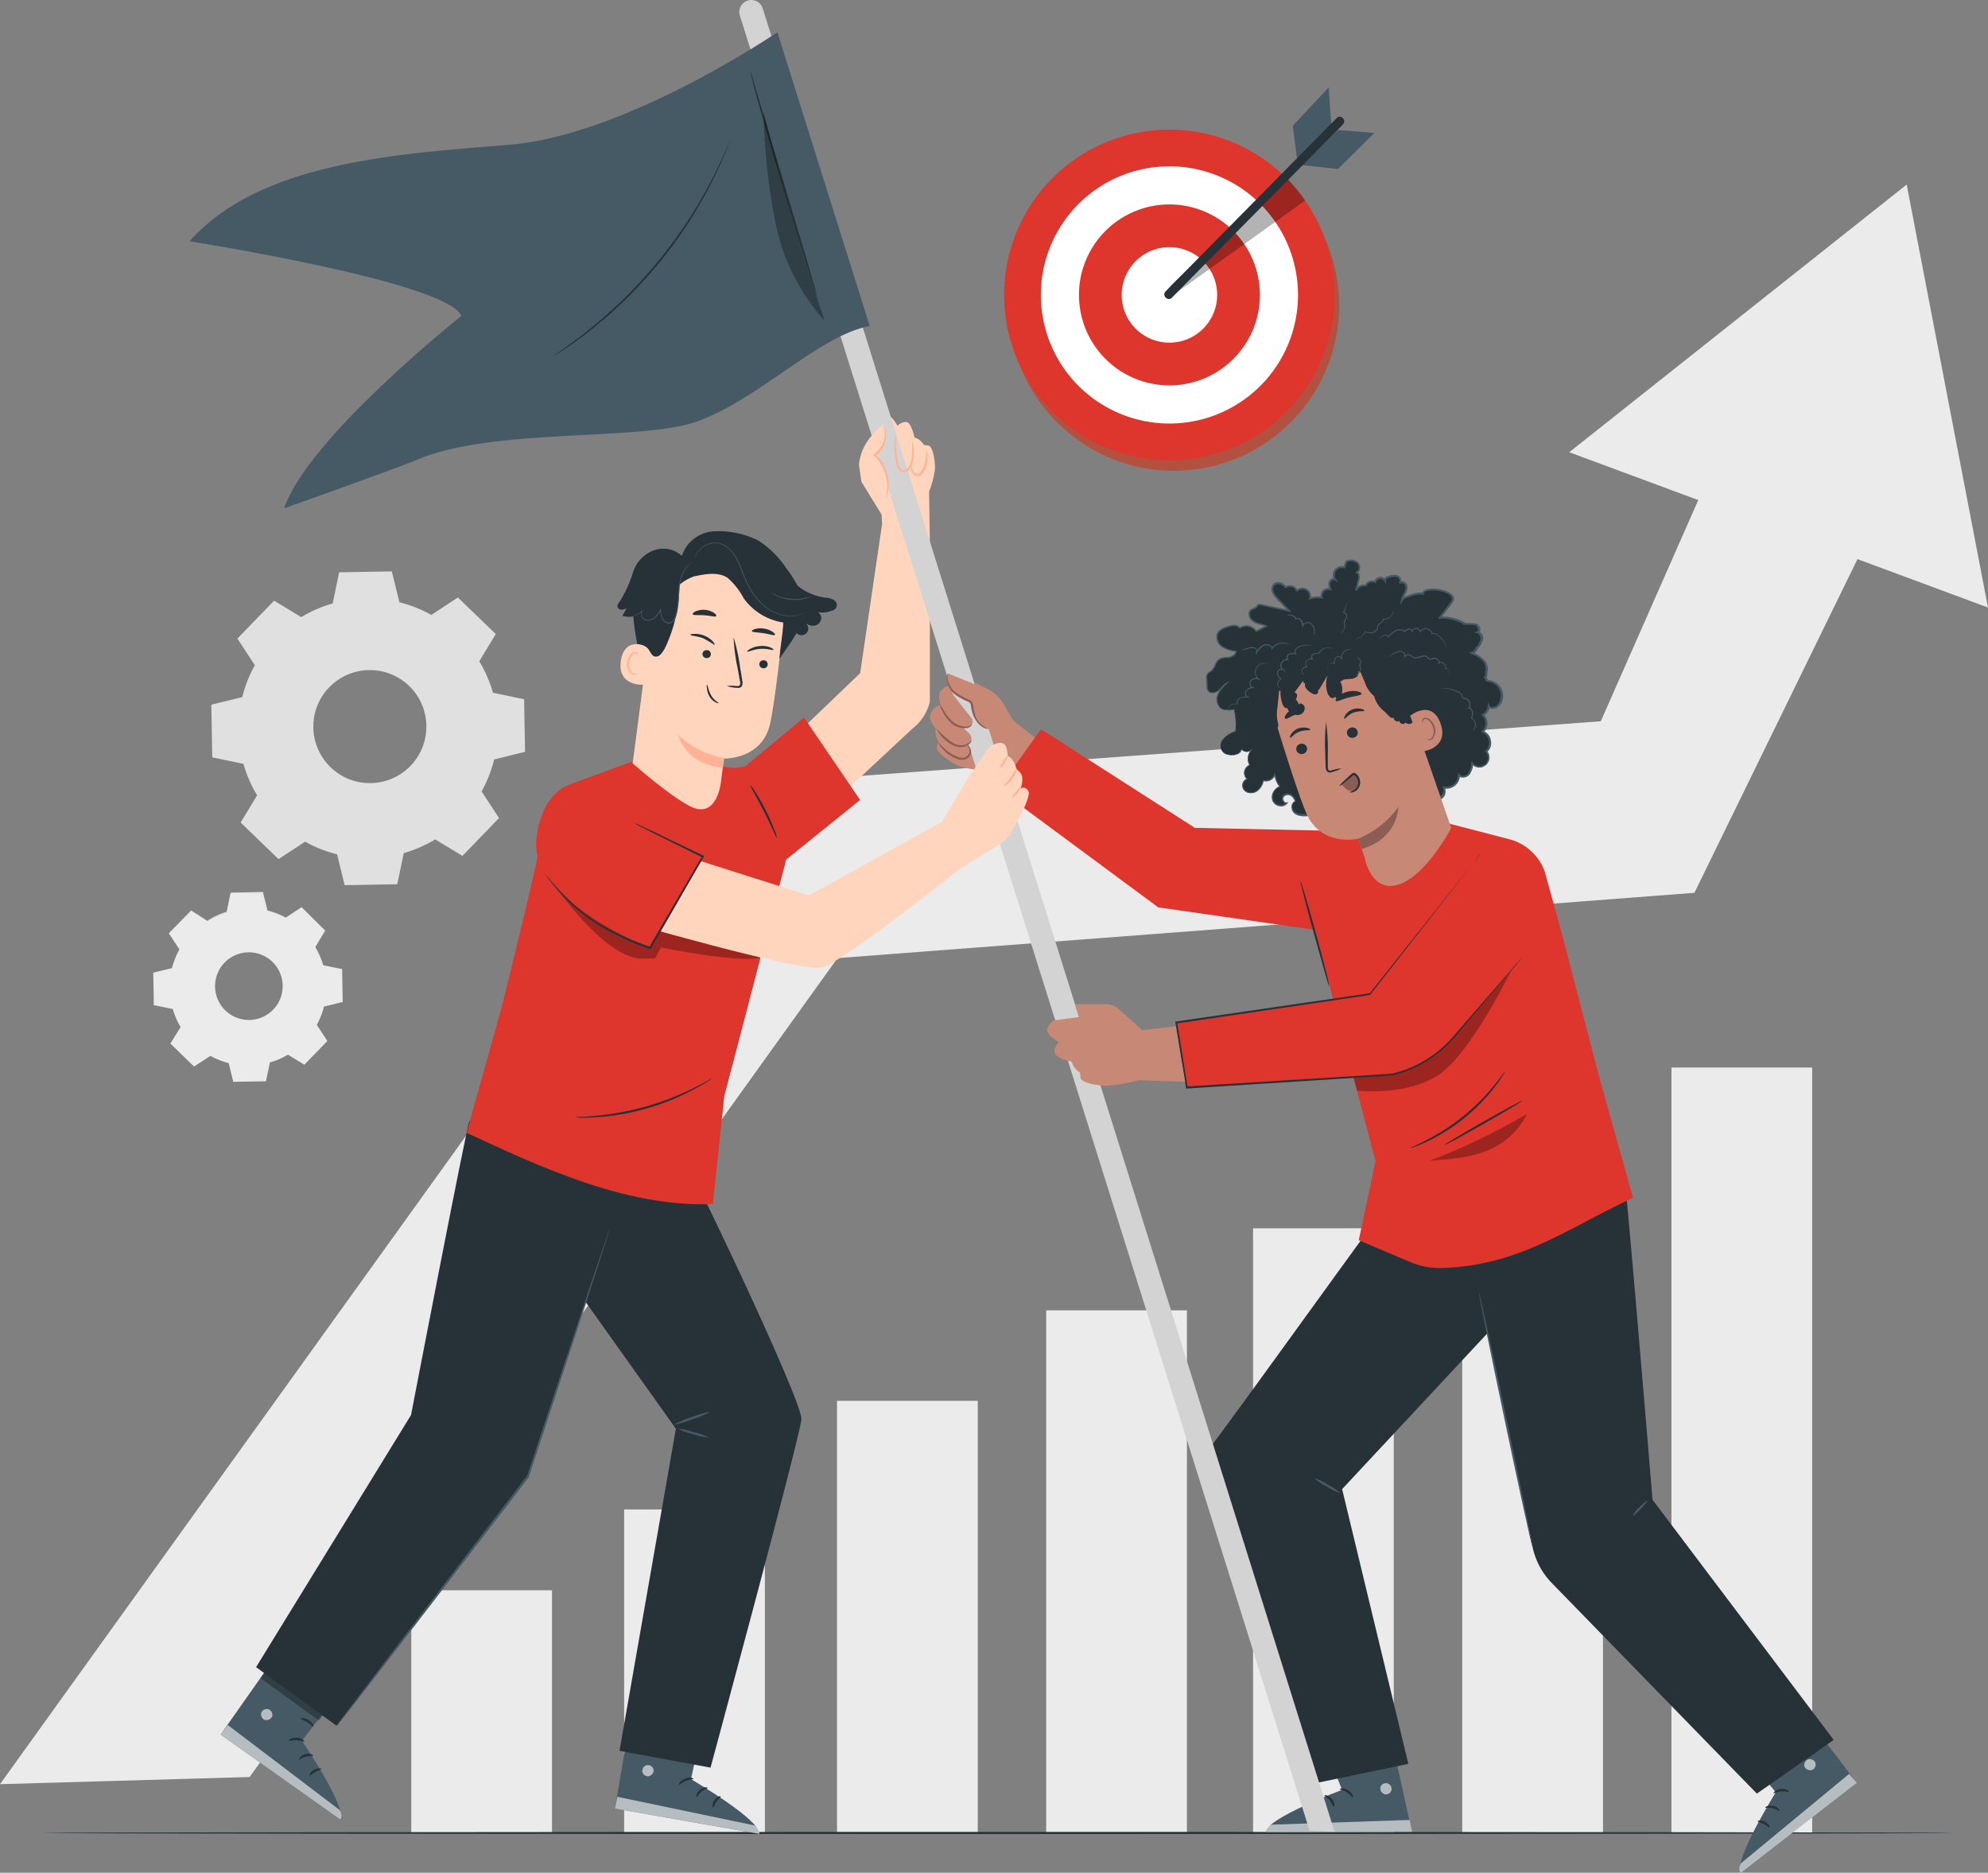 <svg xmlns="http://www.w3.org/2000/svg" xmlns:xlink="http://www.w3.org/1999/xlink" id="Group_42229" data-name="Group 42229" width="260.55" height="245.401" viewBox="0 0 260.55 245.401"><rect x="0" y="0" width="260.55" height="245.401" fill="#808080" stroke="none"/><defs><clipPath id="clip-path"><rect id="Rectangle_40077" data-name="Rectangle 40077" width="260.55" height="245.401" fill="none"></rect></clipPath><clipPath id="clip-path-3"><rect id="Rectangle_40059" data-name="Rectangle 40059" width="1.489" height="1.457" fill="none"></rect></clipPath><clipPath id="clip-path-4"><rect id="Rectangle_40060" data-name="Rectangle 40060" width="15.83" height="12.368" fill="none"></rect></clipPath><clipPath id="clip-path-5"><rect id="Rectangle_40061" data-name="Rectangle 40061" width="8.718" height="6.842" fill="none"></rect></clipPath><clipPath id="clip-path-6"><rect id="Rectangle_40062" data-name="Rectangle 40062" width="1.5" height="1.482" fill="none"></rect></clipPath><clipPath id="clip-path-7"><rect id="Rectangle_40063" data-name="Rectangle 40063" width="18.94" height="4.849" fill="none"></rect></clipPath><clipPath id="clip-path-8"><rect id="Rectangle_40064" data-name="Rectangle 40064" width="9.651" height="3.285" fill="none"></rect></clipPath><clipPath id="clip-path-9"><rect id="Rectangle_40065" data-name="Rectangle 40065" width="26.996" height="9.639" fill="none"></rect></clipPath><clipPath id="clip-path-10"><rect id="Rectangle_40066" data-name="Rectangle 40066" width="1.48" height="1.473" fill="none"></rect></clipPath><clipPath id="clip-path-11"><rect id="Rectangle_40067" data-name="Rectangle 40067" width="19.224" height="1.593" fill="none"></rect></clipPath><clipPath id="clip-path-12"><rect id="Rectangle_40068" data-name="Rectangle 40068" width="1.49" height="1.454" fill="none"></rect></clipPath><clipPath id="clip-path-13"><rect id="Rectangle_40069" data-name="Rectangle 40069" width="15.387" height="12.96" fill="none"></rect></clipPath><clipPath id="clip-path-14"><rect id="Rectangle_40070" data-name="Rectangle 40070" width="8.536" height="7.114" fill="none"></rect></clipPath><clipPath id="clip-path-15"><rect id="Rectangle_40071" data-name="Rectangle 40071" width="20.783" height="15.905" fill="none"></rect></clipPath><clipPath id="clip-path-16"><rect id="Rectangle_40072" data-name="Rectangle 40072" width="12.848" height="6.176" fill="none"></rect></clipPath><clipPath id="clip-path-17"><rect id="Rectangle_40073" data-name="Rectangle 40073" width="8.025" height="27.476" fill="none"></rect></clipPath><clipPath id="clip-path-18"><rect id="Rectangle_40074" data-name="Rectangle 40074" width="43.326" height="43.327" fill="none"></rect></clipPath><clipPath id="clip-path-19"><rect id="Rectangle_40075" data-name="Rectangle 40075" width="17.784" height="15.528" fill="none"></rect></clipPath></defs><g id="Group_42228" data-name="Group 42228" clip-path="url(#clip-path)"><path id="Path_30098" data-name="Path 30098" d="M205.668,57.286l16.908,6.269L209.8,92.538l-115.821,8.55L0,231.824l32.717-.939,77.046-107.308,112.308-8.556,21.371-43.729,17.108,6.343L249.893,22.213Z" transform="translate(0 1.975)" fill="#ebebeb"></path><rect id="Rectangle_40052" data-name="Rectangle 40052" width="18.445" height="56.565" transform="translate(109.7 183.566)" fill="#ebebeb"></rect><rect id="Rectangle_40053" data-name="Rectangle 40053" width="18.445" height="68.42" transform="translate(137.117 171.709)" fill="#ebebeb"></rect><rect id="Rectangle_40054" data-name="Rectangle 40054" width="18.445" height="42.333" transform="translate(81.801 197.797)" fill="#ebebeb"></rect><rect id="Rectangle_40055" data-name="Rectangle 40055" width="18.445" height="31.74" transform="translate(53.902 208.391)" fill="#ebebeb"></rect><rect id="Rectangle_40056" data-name="Rectangle 40056" width="18.445" height="79.175" transform="translate(164.227 160.955)" fill="#ebebeb"></rect><rect id="Rectangle_40057" data-name="Rectangle 40057" width="18.445" height="89.439" transform="translate(191.644 150.691)" fill="#ebebeb"></rect><rect id="Rectangle_40058" data-name="Rectangle 40058" width="18.445" height="100.241" transform="translate(219.062 139.89)" fill="#ebebeb"></rect><g id="Group_42227" data-name="Group 42227"><g id="Group_42226" data-name="Group 42226" clip-path="url(#clip-path)"><path id="Path_30099" data-name="Path 30099" d="M255.544,220.591c0,.074-56.071.138-125.221.138s-125.232-.064-125.232-.138,56.059-.144,125.232-.144,125.221.064,125.221.144" transform="translate(0.453 19.603)" fill="#263238"></path><path id="Path_30100" data-name="Path 30100" d="M37.212,74.758a16.644,16.644,0,0,1,4.126-1.793l.85-4.087,6.9-.12,1,4.053a16.94,16.94,0,0,1,4.179,1.655L57.75,72.18l4.963,4.79-2.159,3.568a17.219,17.219,0,0,1,1.793,4.126l4.08.85.126,6.891-4.046,1a17.175,17.175,0,0,1-1.649,4.186l2.286,3.489-4.8,4.963-3.562-2.159a17.432,17.432,0,0,1-4.126,1.793l-.85,4.08-6.9.126-.99-4.054a16.821,16.821,0,0,1-4.186-1.648l-3.489,2.286-4.963-4.8,2.159-3.562a16.843,16.843,0,0,1-1.793-4.126l-4.087-.85-.12-6.9,4.053-.99a16.782,16.782,0,0,1,1.649-4.186l-2.287-3.489L33.663,72.6l3.568,2.159Zm3.674,9.189a7.408,7.408,0,1,0,10.475-.175l0,0a7.409,7.409,0,0,0-10.472.18" transform="translate(2.262 6.114)" fill="#e0e0e0"></path><path id="Path_30101" data-name="Path 30101" d="M25.574,111.088a10.044,10.044,0,0,1,2.472-1.077l.512-2.445,4.126-.073.6,2.425a10.294,10.294,0,0,1,2.506.97l2.086-1.33,2.976,2.864-1.328,2.14a9.839,9.839,0,0,1,1.069,2.465l2.446.512.073,4.132-2.425.591a10.1,10.1,0,0,1-.983,2.5l1.4,2.067-2.837,2.977-2.133-1.33a10.26,10.26,0,0,1-2.519,1.11l-.511,2.446-4.127.066-.6-2.425a10.1,10.1,0,0,1-2.5-.983l-2.086,1.369-2.971-2.87,1.289-2.133a10,10,0,0,1-1.069-2.472l-2.446-.505-.073-4.132,2.425-.6a10.106,10.106,0,0,1,1-2.478l-1.369-2.086,2.87-2.971,2.133,1.33Zm2.206,5.5a4.432,4.432,0,1,0,6.267-.112h0a4.432,4.432,0,0,0-6.266.113" transform="translate(1.647 9.559)" fill="#ebebeb"></path><path id="Path_30102" data-name="Path 30102" d="M25.581,111.095a.606.606,0,0,1-.133-.066l-.412-.24-1.608-.95h.053l-2.857,2.99v-.081l1.382,2.08v.079a10.155,10.155,0,0,0-.97,2.486v.052H20.99l-2.426.6.066-.087c0,1.33.053,2.658.087,4.127l-.079-.094,2.445.505h.06v.06a9.973,9.973,0,0,0,1.063,2.438l.04.06-.04.06-1.289,2.133v-.139l2.977,2.863h-.146l2.086-1.369.06-.039.066.033a10.085,10.085,0,0,0,2.478.97H28.5v.073l.6,2.426-.126-.094,4.132-.073-.119.1.5-2.445v-.079h.073A9.916,9.916,0,0,0,36,128.417l.066-.04.066.04,2.132,1.295h-.159l2.87-2.976v.159l-1.343-2.04-.039-.066.033-.066a9.774,9.774,0,0,0,.977-2.472v-.073h.073l2.446-.645-.093.12c0-1.409-.047-2.791-.066-4.132l.093.112-2.446-.512h-.066v-.066a10.016,10.016,0,0,0-1.056-2.445V114.5l1.33-2.133v.133l-2.971-2.877h.12l-2.086,1.33h-.1a10.044,10.044,0,0,0-2.478-.983h-.052v-.047c-.213-.884-.406-1.675-.591-2.425l.079.053-4.134.06.053-.047c-.206.97-.379,1.774-.525,2.438a10.937,10.937,0,0,0-1.887.724l-.445.233a.654.654,0,0,1-.152.073l.139-.093.439-.246a9.524,9.524,0,0,1,1.881-.771c.133-.664.3-1.475.491-2.452v-.039h.047l4.126-.087h.06v.053l.6,2.425-.059-.059a10.213,10.213,0,0,1,2.531.983h-.159l2.08-1.376.066-.039.053.053,2.983,2.963.06.06-.046.073-1.289,2.133V114.5a10.53,10.53,0,0,1,1.089,2.5l-.086-.079,2.446.505H43.2v.126q.039,1.993.073,4.126v.1h-.093l-2.425.6.086-.086a10.033,10.033,0,0,1-1,2.531v-.126l1.369,2.086.052.087-.073.073L38.324,129.9l-.073.074-.086-.053-2.133-1.3h.126a10.017,10.017,0,0,1-2.5,1.082l.093-.093c-.179.837-.352,1.668-.512,2.438v.1h-.1l-4.132.066h-.1v-.093c-.2-.837-.405-1.668-.591-2.426l.093.087a10.245,10.245,0,0,1-2.538-1H26l-2.126,1.376-.079.052-.074-.066-2.963-2.877-.066-.06.047-.079c.452-.737.9-1.468,1.328-2.133v.113a10,10,0,0,1-1.076-2.5l.073.079-2.472-.505h-.079v-.079c0-1.448-.047-2.83-.066-4.132v-.073h.073l2.425-.592-.06.06a10.435,10.435,0,0,1,1-2.518v.026L20.517,112.8v-.079l2.891-2.956,1.575.977.405.252Z" transform="translate(1.64 9.545)" fill="#ebebeb"></path><path id="Path_30103" data-name="Path 30103" d="M77.785,91.685l-7.994,2.931-4.214,8.877c-.2,1.834-4.8,20.341-4.8,20.341l-4.609,16.471C65,144.34,76.7,150.095,88.416,149.631L89.908,135.5l8.036-30.71L91.81,92.607l-2.1-.283Z" transform="translate(4.995 8.153)" fill="#de352c"></path><path id="Path_30104" data-name="Path 30104" d="M43.24,202.724l-6.027,7.854s5.968,8.761,4.994,10.322L26.555,209.773l8.878-12.629Z" transform="translate(2.361 17.531)" fill="#455a64"></path><g id="Group_42177" data-name="Group 42177" transform="translate(34.21 223.949)" opacity="0.6"><g id="Group_42176" data-name="Group 42176"><g id="Group_42175" data-name="Group 42175" clip-path="url(#clip-path-3)"><path id="Path_30105" data-name="Path 30105" d="M32.426,205.7a.79.79,0,0,0-.965.416.768.768,0,0,0,.405.959.827.827,0,0,0,1.013-.448.785.785,0,0,0-.532-.95" transform="translate(-31.416 -205.661)" fill="#fff"></path></g></g></g><g id="Group_42180" data-name="Group 42180" transform="translate(28.916 226.047)" opacity="0.6"><g id="Group_42179" data-name="Group 42179"><g id="Group_42178" data-name="Group 42178" clip-path="url(#clip-path-4)"><path id="Path_30106" data-name="Path 30106" d="M26.555,208.845l.943-1.258,14.655,11.138s.485.8.053,1.23Z" transform="translate(-26.555 -207.587)" fill="#fff"></path></g></g></g><path id="Path_30107" data-name="Path 30107" d="M36.8,209.616c-.059.075-.464-.16-1.018-.181s-.975.155-1.028.074.378-.442,1.066-.4,1.044.475.98.506" transform="translate(3.09 18.595)" fill="#263238"></path><path id="Path_30108" data-name="Path 30108" d="M37.843,211.292c-.032.085-.458,0-.948.118s-.8.426-.88.372.187-.532.795-.687,1.07.122,1.033.2" transform="translate(3.202 18.767)" fill="#263238"></path><path id="Path_30109" data-name="Path 30109" d="M37.269,213.763c-.079-.032.085-.49.58-.768s.97-.192.954-.107-.394.155-.794.39-.661.532-.74.485" transform="translate(3.312 18.924)" fill="#263238"></path><path id="Path_30110" data-name="Path 30110" d="M37.865,207.885c-.079.042-.357-.309-.81-.586s-.884-.384-.879-.475.532-.138,1.065.2.683.826.624.864" transform="translate(3.217 18.386)" fill="#263238"></path><g id="Group_42183" data-name="Group 42183" transform="translate(34.144 218.613)" opacity="0.3"><g id="Group_42182" data-name="Group 42182"><g id="Group_42181" data-name="Group 42181" clip-path="url(#clip-path-5)"><path id="Path_30111" data-name="Path 30111" d="M40.073,206.2,39,207.6l-7.646-5.542.911-1.3Z" transform="translate(-31.355 -200.76)"></path></g></g></g><path id="Path_30112" data-name="Path 30112" d="M38.947,206.536a1.979,1.979,0,0,1-.783-.532,4.279,4.279,0,0,1-.64-.837,4.6,4.6,0,0,1-.282-.533,1.288,1.288,0,0,1-.107-.352.41.41,0,0,1,.256-.431.534.534,0,0,1,.458.063,1.145,1.145,0,0,1,.267.25,3.359,3.359,0,0,1,.73,1.445,1.6,1.6,0,0,1,0,.964c-.053,0-.059-.363-.234-.9a3.573,3.573,0,0,0-.768-1.354c-.133-.16-.277-.261-.373-.218s-.042.026-.042.1a.848.848,0,0,0,.081.255,4.372,4.372,0,0,0,.245.534,5.58,5.58,0,0,0,.532.831c.411.442.687.672.661.714" transform="translate(3.302 18.125)" fill="#263238"></path><path id="Path_30113" data-name="Path 30113" d="M38.632,206.524a1.6,1.6,0,0,1,.33-.9,3.12,3.12,0,0,1,.72-.783,3.274,3.274,0,0,1,.532-.336.8.8,0,0,1,.784-.042.447.447,0,0,1,.17.453,1.378,1.378,0,0,1-.122.346,2.225,2.225,0,0,1-1.269,1.1,1.246,1.246,0,0,1-.965,0,8.849,8.849,0,0,0,.885-.24,2.31,2.31,0,0,0,.772-.56,2.139,2.139,0,0,0,.309-.464c.09-.186.123-.362.053-.389a.533.533,0,0,0-.458.059,3.26,3.26,0,0,0-.5.288,3.218,3.218,0,0,0-.724.688c-.352.457-.443.8-.523.783" transform="translate(3.435 18.174)" fill="#263238"></path><path id="Path_30114" data-name="Path 30114" d="M86.053,205.348l-2.068,9.683s9.154,5.347,8.944,7.175l-18.914-3.323,2.591-15.218Z" transform="translate(6.582 18.111)" fill="#455a64"></path><g id="Group_42186" data-name="Group 42186" transform="translate(84.174 231.292)" opacity="0.6"><g id="Group_42185" data-name="Group 42185"><g id="Group_42184" data-name="Group 42184" clip-path="url(#clip-path-6)"><path id="Path_30115" data-name="Path 30115" d="M77.993,212.4a.789.789,0,0,0-.693.789.767.767,0,0,0,.777.693.826.826,0,0,0,.722-.84.783.783,0,0,0-.889-.627" transform="translate(-77.3 -212.404)" fill="#fff"></path></g></g></g><g id="Group_42189" data-name="Group 42189" transform="translate(80.598 235.453)" opacity="0.6"><g id="Group_42188" data-name="Group 42188"><g id="Group_42187" data-name="Group 42187" clip-path="url(#clip-path-7)"><path id="Path_30116" data-name="Path 30116" d="M74.016,217.766l.311-1.541,18.018,3.761s.781.513.576,1.088Z" transform="translate(-74.016 -216.225)" fill="#fff"></path></g></g></g><path id="Path_30117" data-name="Path 30117" d="M83.628,214.075c-.021.093-.488.054-1,.273s-.813.559-.9.51.151-.562.791-.819,1.147-.021,1.1.036" transform="translate(7.267 19.023)" fill="#263238"></path><path id="Path_30118" data-name="Path 30118" d="M85.281,215.144c.008.09-.414.2-.806.513s-.543.731-.634.715-.061-.562.421-.963,1.02-.35,1.018-.266" transform="translate(7.452 19.126)" fill="#263238"></path><path id="Path_30119" data-name="Path 30119" d="M85.818,217.621c-.087.005-.135-.479.194-.943s.793-.589.816-.505-.29.308-.55.693-.368.764-.46.756" transform="translate(7.626 19.221)" fill="#263238"></path><path id="Path_30120" data-name="Path 30120" d="M83.859,212.026c-.054.073-.456-.125-.984-.182s-.963.034-1-.05.42-.354,1.046-.28.97.453.934.512" transform="translate(7.281 18.808)" fill="#263238"></path><g id="Group_42192" data-name="Group 42192" transform="translate(82.143 226.508)" opacity="0.3"><g id="Group_42191" data-name="Group 42191"><g id="Group_42190" data-name="Group 42190" clip-path="url(#clip-path-8)"><path id="Path_30121" data-name="Path 30121" d="M85.086,209.57l-.365,1.726-9.286-1.719.264-1.566Z" transform="translate(-75.435 -208.011)"></path></g></g></g><path id="Path_30122" data-name="Path 30122" d="M84.247,210.343a1.964,1.964,0,0,1-.936-.145,4.251,4.251,0,0,1-.936-.48,4.62,4.62,0,0,1-.485-.36,1.329,1.329,0,0,1-.247-.271.41.41,0,0,1,.046-.5.535.535,0,0,1,.441-.139,1.088,1.088,0,0,1,.348.112,3.354,3.354,0,0,1,1.279.99,1.6,1.6,0,0,1,.415.871c-.048.023-.209-.3-.6-.712a3.576,3.576,0,0,0-1.274-.893c-.189-.087-.363-.117-.431-.037s-.027.042.005.11a.863.863,0,0,0,.182.2,4.348,4.348,0,0,0,.45.376,5.648,5.648,0,0,0,.838.523,5.028,5.028,0,0,1,.9.36" transform="translate(7.254 18.536)" fill="#263238"></path><path id="Path_30123" data-name="Path 30123" d="M83.9,210.525a1.594,1.594,0,0,1-.088-.955,3.126,3.126,0,0,1,.313-1.017,3.222,3.222,0,0,1,.338-.531.8.8,0,0,1,.688-.376.448.448,0,0,1,.348.336,1.324,1.324,0,0,1,.038.365,2.226,2.226,0,0,1-.673,1.536A1.251,1.251,0,0,1,84,210.3a9.085,9.085,0,0,0,.7-.6,2.323,2.323,0,0,0,.457-.837,2.147,2.147,0,0,0,.079-.552c0-.207-.045-.379-.119-.374a.531.531,0,0,0-.389.249,3.394,3.394,0,0,0-.683,1.4c-.121.565-.053.917-.135.932" transform="translate(7.45 18.465)" fill="#263238"></path><path id="Path_30124" data-name="Path 30124" d="M107.585,62.876l-2.952,20.074L91.1,95.921l5.015,8.638,15.353-14.33a6.253,6.253,0,0,0,2.3-3.554V65.909l-.1-6.758Z" transform="translate(8.101 5.26)" fill="#ffd6bd"></path><path id="Path_30125" data-name="Path 30125" d="M58.782,134.9c-.394.816-7.652,38.527-7.652,38.527L30.822,206.467l10.556,7.69,25.094-32.7,13.716-41.564Z" transform="translate(2.741 11.996)" fill="#263238"></path><path id="Path_30126" data-name="Path 30126" d="M83.011,138.6c.591.394,16.13,32.815,15.933,35.17s-11.91,45.642-11.91,45.642l-11.931-2.2L82.494,175l-14.02-19.684L73.052,137.4Z" transform="translate(6.089 12.218)" fill="#263238"></path><path id="Path_30127" data-name="Path 30127" d="M97.516,86.346l-7.7,6.394-1.44.23,5.8,12.8,10.689-8.626Z" transform="translate(7.859 7.678)" fill="#de352c"></path><path id="Path_30128" data-name="Path 30128" d="M77.785,91.685l-7.994,2.931-4.214,8.877c-.2,1.834-4.8,20.341-4.8,20.341l-4.609,16.471C65,144.34,76.7,150.095,88.416,149.631L89.908,135.5l8.11-30.988-6.208-11.9-2.1-.283Z" transform="translate(4.995 8.153)" fill="#de352c"></path><path id="Path_30129" data-name="Path 30129" d="M87.743,96.335c.192-1.481.357-2.713.383-2.862,0,0,5.062.186,6.07-4.716.49-2.372,1.1-7.327,1.6-11.825A9.325,9.325,0,0,0,88.3,66.76l-.475-.09c-5.168-.688-8.643,3.315-9.192,8.5L76.147,94.1s4.8,4.263,7.583,5.654c3.608,1.774,4.013-3.421,4.013-3.421" transform="translate(6.771 5.922)" fill="#ffd6bd"></path><path id="Path_30130" data-name="Path 30130" d="M87.647,91.465a11.668,11.668,0,0,1-6.053-3.059s.831,3.826,5.819,4.333Z" transform="translate(7.256 7.862)" fill="#ffb394"></path><path id="Path_30131" data-name="Path 30131" d="M93.359,78.25c-.1.085-.768-.2-1.689-.138s-1.6.431-1.694.363.052-.182.346-.352a3.115,3.115,0,0,1,1.348-.384,2.885,2.885,0,0,1,1.348.208c.282.133.394.267.341.3" transform="translate(7.998 6.912)" fill="#263238"></path><path id="Path_30132" data-name="Path 30132" d="M86.24,77.729a13.857,13.857,0,0,0-1.449-.864c-.853-.33-1.6-.319-1.668-.431s.123-.134.458-.155a3.256,3.256,0,0,1,1.375.256,2.97,2.97,0,0,1,1.113.777c.2.245.235.405.171.416" transform="translate(7.39 6.783)" fill="#263238"></path><path id="Path_30133" data-name="Path 30133" d="M85.648,78.83a.534.534,0,0,1-.608.446l-.021,0a.534.534,0,0,1-.465-.593v0a.534.534,0,0,1,.608-.446l.021,0a.532.532,0,0,1,.464.593v0" transform="translate(7.519 6.956)" fill="#263238"></path><path id="Path_30134" data-name="Path 30134" d="M92.485,80.053a.534.534,0,0,1-.6.452l-.025,0a.534.534,0,0,1-.465-.593v0a.532.532,0,0,1,.6-.452l.025,0a.534.534,0,0,1,.465.593v0" transform="translate(8.127 7.065)" fill="#263238"></path><path id="Path_30135" data-name="Path 30135" d="M87.476,83.08a4.948,4.948,0,0,1,1.269,0c.2,0,.383,0,.442-.112a1,1,0,0,0,0-.6c-.09-.5-.186-1.028-.287-1.6a24.357,24.357,0,0,1-.534-4.087,24.569,24.569,0,0,1,.864,4.033c.1.532.181,1.066.261,1.6a1.134,1.134,0,0,1-.042.779.5.5,0,0,1-.374.218,1.331,1.331,0,0,1-.335,0,4.946,4.946,0,0,1-1.263-.234" transform="translate(7.779 6.819)" fill="#263238"></path><path id="Path_30136" data-name="Path 30136" d="M86.462,74.2c-.1.171-.746-.042-1.545-.1s-1.477.042-1.551-.144c0-.09.117-.245.405-.379a2.52,2.52,0,0,1,1.2-.186,2.551,2.551,0,0,1,1.156.368c.26.175.378.352.33.437" transform="translate(7.413 6.526)" fill="#263238"></path><path id="Path_30137" data-name="Path 30137" d="M93.522,76.467c-.1.144-.73-.1-1.514-.219s-1.444-.1-1.508-.26c-.026-.081.118-.2.405-.283a2.784,2.784,0,0,1,1.184-.059,2.951,2.951,0,0,1,1.118.421c.256.175.363.335.315.4" transform="translate(8.047 6.723)" fill="#263238"></path><path id="Path_30138" data-name="Path 30138" d="M78.463,77.939c-.079-.053-3.2-1.652-3.731,1.727s2.963,3.223,2.985,3.127.746-4.854.746-4.854" transform="translate(6.641 6.893)" fill="#ffd6bd"></path><path id="Path_30139" data-name="Path 30139" d="M76.825,81.243a1.648,1.648,0,0,1-.175.064.616.616,0,0,1-.443-.064,1.481,1.481,0,0,1-.463-1.418,1.944,1.944,0,0,1,.3-.815.673.673,0,0,1,.532-.379.305.305,0,0,1,.325.389c0,.005.086-.042.081-.186a.407.407,0,0,0-.1-.234.429.429,0,0,0-.309-.139.842.842,0,0,0-.7.427,1.993,1.993,0,0,0-.357.911,1.551,1.551,0,0,0,.624,1.6.64.64,0,0,0,.532,0c.127-.075.16-.144.149-.155" transform="translate(6.712 6.977)" fill="#ffb394"></path><path id="Path_30140" data-name="Path 30140" d="M86.61,84.826c.048-.079-.6-.357-.985-1.066a3.673,3.673,0,0,1-.368-.943c-.07-.256-.127-.421-.166-.411s-.048.171,0,.448a2.449,2.449,0,0,0,.32,1.066,2.053,2.053,0,0,0,.788.768c.224.138.4.164.411.138" transform="translate(7.564 7.328)" fill="#263238"></path><path id="Path_30141" data-name="Path 30141" d="M103.056,73.509a.8.8,0,0,0-.32-.532,2.493,2.493,0,0,0-1.241-.352,7.2,7.2,0,0,1-3.586-1.572,16.9,16.9,0,0,0-1.487-2.307,12.664,12.664,0,0,0-3.639-3.591A11.551,11.551,0,0,0,86.7,63.959a4.681,4.681,0,0,0-3.938,3.2,3.582,3.582,0,0,0-3.549-.762h-.033a4.51,4.51,0,0,0-2.818,2.9,16.8,16.8,0,0,1-1.727,3.81c-.181.234-.389.532-.293.788a.533.533,0,0,0,.532.32,1.548,1.548,0,0,0,.645-.2c-.186.335-.378.666-.564,1a3.136,3.136,0,0,0,1.438.075,30.757,30.757,0,0,0,.532,3.634,2.057,2.057,0,0,1,1.348.534c.411.468.534,1.268,1.322,1.065.405-.107.858-.879,1.033-1.258a19.461,19.461,0,0,0,1.807-8.121,6.186,6.186,0,0,1,2.084-1.156l-.07.044c1.444-.315,3.064-.6,4.3.2a9.362,9.362,0,0,1,2.1,2.664,7.84,7.84,0,0,0,5.232,3.2c-.09,1.4-.442,3.357-.532,4.759l1.438-2.1c.112-.154.213-.308.309-.463l.032-.048a5.949,5.949,0,0,1,.491-.751.879.879,0,0,0,1.411-1.013,1.994,1.994,0,0,0-.372-.475,1.4,1.4,0,0,0,1.273.5,1.067,1.067,0,0,0,.891-.98.928.928,0,0,0-.458-.8,3.156,3.156,0,0,0,1.812-.181.781.781,0,0,0,.687-.826" transform="translate(6.608 5.684)" fill="#263238"></path><path id="Path_30142" data-name="Path 30142" d="M84.109,67.583a4.44,4.44,0,0,0-.532.4,3.548,3.548,0,0,0-.954,1.551,6.273,6.273,0,0,0-.278,1.247c-.059.453-.079.948-.1,1.466a13.613,13.613,0,0,1-.16,1.63,5.62,5.62,0,0,1-.212.843,1.763,1.763,0,0,1-.448.788.742.742,0,0,1-.725.155,1.117,1.117,0,0,1-.586-.432,2.586,2.586,0,0,1-.331-1.315l.1.026a4.1,4.1,0,0,1-.724.965,1.481,1.481,0,0,1-1.024.411.962.962,0,0,1-.5-.149.857.857,0,0,1-.309-.384.956.956,0,0,1-.053-.453.61.61,0,0,1,.208-.362l.048.053a3.2,3.2,0,0,1-1.162.671,3.255,3.255,0,0,1-.341.086.382.382,0,0,1-.122,0l.117-.033a1.343,1.343,0,0,0,.336-.107,3.331,3.331,0,0,0,1.124-.687l.048.053a.633.633,0,0,0-.122.73.747.747,0,0,0,.277.342.873.873,0,0,0,.453.127,1.386,1.386,0,0,0,.954-.389,4.189,4.189,0,0,0,.7-.948l.09-.149v.175a2.547,2.547,0,0,0,.309,1.258,1.029,1.029,0,0,0,.534.383.646.646,0,0,0,.617-.127,1.727,1.727,0,0,0,.416-.74,5.847,5.847,0,0,0,.208-.826,12.677,12.677,0,0,0,.16-1.6c.032-.532.058-1.013.117-1.476a6.453,6.453,0,0,1,.293-1.258,3.572,3.572,0,0,1,1-1.562,2.132,2.132,0,0,1,.571-.363" transform="translate(6.75 6.01)" fill="#455a64"></path><path id="Path_30143" data-name="Path 30143" d="M98.171,74.426h-.042L98,74.5a1.4,1.4,0,0,1-.23.111,2.851,2.851,0,0,1-.32.123,4.375,4.375,0,0,1-2.163.127,5.653,5.653,0,0,1-2.856-1.455,9.76,9.76,0,0,1-2.217-3.267c-.293-.639-.534-1.289-.768-1.9a6.816,6.816,0,0,0-.927-1.641,3.438,3.438,0,0,0-1.327-1.033,2.345,2.345,0,0,0-.74-.176,2.543,2.543,0,0,0-.7.053,2.922,2.922,0,0,0-1.109.5,2.857,2.857,0,0,0-.645.661,3.212,3.212,0,0,0-.341.714v-.053l.037-.149a2.861,2.861,0,0,1,.256-.534,2.929,2.929,0,0,1,.645-.687,2.774,2.774,0,0,1,1.854-.586,2.517,2.517,0,0,1,.773.175,3.467,3.467,0,0,1,1.369,1.066,6.659,6.659,0,0,1,.954,1.663c.256.608.48,1.258.768,1.891a9.749,9.749,0,0,0,2.179,3.235,5.6,5.6,0,0,0,2.8,1.455,4.5,4.5,0,0,0,2.132-.091,6.275,6.275,0,0,0,.751-.277" transform="translate(7.439 5.807)" fill="#455a64"></path><path id="Path_30144" data-name="Path 30144" d="M98.065,71.766a1.168,1.168,0,0,1-.192.107,3.842,3.842,0,0,1-.534.2,5.472,5.472,0,0,1-.868.175,6.453,6.453,0,0,1-1.066,0,5.921,5.921,0,0,1-1.066-.2,5.234,5.234,0,0,1-.825-.319,3.554,3.554,0,0,1-.534-.3.7.7,0,0,1-.17-.134s.266.155.719.357a6.065,6.065,0,0,0,.816.293,7.236,7.236,0,0,0,1.066.187,6.455,6.455,0,0,0,1.066,0,6.233,6.233,0,0,0,.858-.149c.442-.112.724-.235.73-.219" transform="translate(8.253 6.34)" fill="#455a64"></path><g id="Group_42195" data-name="Group 42195" transform="translate(72.671 116.016)" opacity="0.3" style="mix-blend-mode: normal;isolation: isolate"><g id="Group_42194" data-name="Group 42194"><g id="Group_42193" data-name="Group 42193" clip-path="url(#clip-path-9)"><path id="Path_30145" data-name="Path 30145" d="M66.737,106.542s6.688,9.683,11.489,9.592H79.91l.8-1.44s10.658,2.132,13.025,1.29l-13.185-4.893-2.536,1.477Z" transform="translate(-66.737 -106.542)"></path></g></g></g><path id="Path_30146" data-name="Path 30146" d="M74.3,111.683s23.979,6.987,26.8,6.336,20.341-14.686,20.341-14.686l-3.955-4.759-18.091,10-21.709-6.89Z" transform="translate(6.607 8.766)" fill="#ffd6bd"></path><path id="Path_30147" data-name="Path 30147" d="M69.145,94.342s-4.007.884-4.6,7.46c-.7,7.86,14.819,14.01,14.819,14.01l7.668-12.822Z" transform="translate(5.738 8.389)" fill="#de352c"></path><path id="Path_30148" data-name="Path 30148" d="M77.341,99.05a.663.663,0,0,1,.175.064l.486.218,1.827.858,6.507,3.123.117.053-.063.112c-1.514,2.621-3.3,5.723-5.222,9.059l-1.7,2.92-.058.1-.107-.037a33.62,33.62,0,0,1-6.15-2.771,23.308,23.308,0,0,1-4.306-3.272,24.257,24.257,0,0,1-3.2-3.687,1.531,1.531,0,0,1,.23.245l.623.735a34.006,34.006,0,0,0,2.478,2.58,24.475,24.475,0,0,0,4.306,3.2,34.509,34.509,0,0,0,6.118,2.718l-.16.063,1.689-2.925c1.93-3.3,3.731-6.4,5.254-9.016l.053.164-6.464-3.2-1.8-.917-.468-.25Z" transform="translate(5.838 8.808)" fill="#263238"></path><path id="Path_30149" data-name="Path 30149" d="M93.8,101.417c-.079.026-.74-1.6-1.711-3.5s-1.871-3.405-1.8-3.448a4.1,4.1,0,0,1,.682.922,27.347,27.347,0,0,1,2.489,4.928,4.5,4.5,0,0,1,.341,1.1" transform="translate(8.029 8.401)" fill="#263238"></path><path id="Path_30150" data-name="Path 30150" d="M40.507,213.01a.762.762,0,0,1,.106-.166l.335-.463c.315-.411.751-1,1.317-1.759l4.882-6.432,16.194-21.167c.736-.959,1.459-1.908,2.131-2.8v.037l7.652-23.042,2.313-6.863c.272-.794.486-1.412.635-1.854l.175-.475a.656.656,0,0,1,.064-.16.726.726,0,0,1-.042.166c-.038.123-.085.282-.144.49-.138.438-.335,1.066-.591,1.865-.534,1.636-1.29,3.981-2.233,6.9l-7.578,23.063v.042l-2.13,2.8L47.338,204.308,42.382,210.7,41,212.418l-.363.442a1.1,1.1,0,0,1-.126.149" transform="translate(3.602 13.149)" fill="#455a64"></path><path id="Path_30151" data-name="Path 30151" d="M85.875,169.9a11.609,11.609,0,0,1-2.35.976,11.4,11.4,0,0,1-2.44.713,12.049,12.049,0,0,1,2.344-1,12.143,12.143,0,0,1,2.446-.693" transform="translate(7.21 15.109)" fill="#455a64"></path><path id="Path_30152" data-name="Path 30152" d="M85.681,173.092a8.345,8.345,0,0,1-2.08-.442,8.114,8.114,0,0,1-2-.714,8.317,8.317,0,0,1,2.072.442,8.353,8.353,0,0,1,2,.714" transform="translate(7.257 15.289)" fill="#455a64"></path><path id="Path_30153" data-name="Path 30153" d="M87.144,129.777a3.754,3.754,0,0,1-.613.421c-.4.266-1,.612-1.753,1.012a31.441,31.441,0,0,1-12.736,3.651c-.853.058-1.545.074-2.024.063a4.024,4.024,0,0,1-.742-.037,3.68,3.68,0,0,1,.742-.07c.474,0,1.161-.069,2.009-.149a37.783,37.783,0,0,0,6.517-1.225,37.166,37.166,0,0,0,6.181-2.392c.768-.374,1.375-.694,1.791-.928a3.6,3.6,0,0,1,.628-.346" transform="translate(6.16 11.54)" fill="#263238"></path><path id="Path_30154" data-name="Path 30154" d="M158.793,207.4l3.565,8.7s-9.928,3.73-10.04,5.542l19.184-.048-3.144-14.239Z" transform="translate(13.545 18.439)" fill="#455a64"></path><g id="Group_42198" data-name="Group 42198" transform="translate(180.906 233.659)" opacity="0.6"><g id="Group_42197" data-name="Group 42197"><g id="Group_42196" data-name="Group 42196" clip-path="url(#clip-path-10)"><path id="Path_30155" data-name="Path 30155" d="M167.065,214.607a.782.782,0,0,1,.532.9.757.757,0,0,1-.879.534.832.832,0,0,1-.571-.954.778.778,0,0,1,.976-.464" transform="translate(-166.133 -214.577)" fill="#fff"></path></g></g></g><g id="Group_42201" data-name="Group 42201" transform="translate(165.85 238.484)" opacity="0.6"><g id="Group_42200" data-name="Group 42200"><g id="Group_42199" data-name="Group 42199" clip-path="url(#clip-path-11)"><path id="Path_30156" data-name="Path 30156" d="M171.53,220.56l-.341-1.551-18.119.619s-.853.372-.757.975Z" transform="translate(-152.306 -219.009)" fill="#fff"></path></g></g></g><path id="Path_30157" data-name="Path 30157" d="M161.249,215.3c0,.09.475.133.938.437s.709.693.794.656-.052-.58-.623-.932-1.13-.245-1.109-.16" transform="translate(14.339 19.138)" fill="#263238"></path><path id="Path_30158" data-name="Path 30158" d="M159.4,216.066c0,.09.383.25.7.645s.411.816.533.81.149-.532-.256-1.018-.98-.527-.98-.437" transform="translate(14.175 19.21)" fill="#263238"></path><path id="Path_30159" data-name="Path 30159" d="M158.418,218.412c.085,0,.213-.448-.026-.959s-.683-.72-.72-.639.229.352.42.778.235.81.326.821" transform="translate(14.021 19.279)" fill="#263238"></path><path id="Path_30160" data-name="Path 30160" d="M160.559,213.692c.037.085.469-.042,1,0s.943.2,1,.123-.352-.416-.975-.449-1.072.25-1.018.326" transform="translate(14.277 18.973)" fill="#263238"></path><path id="Path_30161" data-name="Path 30161" d="M160.373,212.739a1.794,1.794,0,0,0,.959,0,4.181,4.181,0,0,0,1.007-.309,5.155,5.155,0,0,0,.532-.293,1.272,1.272,0,0,0,.287-.229.4.4,0,0,0,.044-.5.53.53,0,0,0-.411-.213,1.4,1.4,0,0,0-.363.053,3.432,3.432,0,0,0-1.481.788c-.449.416-.6.768-.565.783s.256-.26.709-.6a4.1,4.1,0,0,1,.858-.49,3.925,3.925,0,0,1,.532-.17c.2-.053.372-.053.426.037s0,.048,0,.107a.948.948,0,0,1-.212.164q-.247.16-.506.294a5.317,5.317,0,0,1-.928.356,6.114,6.114,0,0,0-.89.224" transform="translate(14.261 18.78)" fill="#263238"></path><path id="Path_30162" data-name="Path 30162" d="M160.5,212.864a1.553,1.553,0,0,0,.25-.932,3.1,3.1,0,0,0-.133-1.066,3.657,3.657,0,0,0-.25-.586.8.8,0,0,0-.613-.486.448.448,0,0,0-.4.272,1.413,1.413,0,0,0-.1.352,2.257,2.257,0,0,0,.416,1.641c.378.5.767.608.777.576a4.018,4.018,0,0,1-.586-.7,2.26,2.26,0,0,1-.309-.906,1.987,1.987,0,0,1,0-.534c.026-.2.1-.367.181-.346a.677.677,0,0,1,.336.315,3.2,3.2,0,0,1,.24.532,3.322,3.322,0,0,1,.186.959c.053.543-.048.9.005.911" transform="translate(14.16 18.656)" fill="#263238"></path><path id="Path_30163" data-name="Path 30163" d="M172.028,141.184c-.532.277-20.25,27.87-25.946,35.464a5.787,5.787,0,0,0-1.1,4.87c2.521,9.806,12.865,39.941,12.865,39.941L171.7,218.58l-8.68-36,21.5-23.058-2.43-18.326Z" transform="translate(12.88 12.555)" fill="#263238"></path><path id="Path_30164" data-name="Path 30164" d="M161.624,179.855a7.412,7.412,0,0,1-1.8-.874,7.153,7.153,0,0,1-1.657-1.113,7.449,7.449,0,0,1,1.8.873,7.216,7.216,0,0,1,1.657,1.114" transform="translate(14.065 15.817)" fill="#455a64"></path><path id="Path_30165" data-name="Path 30165" d="M117.818,82.147c.09.053.9.453,1.652.826a5,5,0,0,1,2.1,1.971c.571.987,1.269,2.18,1.327,2.228l2.851,2.212-3.88,5.328L120.8,93.85s-3.868-.2-5.328-.911-2.808-1.86-2.638-2.366l.224-.666a2.422,2.422,0,0,1-.373-1.737s-.884-1.024-.724-1.748a1.721,1.721,0,0,1,1.364-1.338s-.432-1.188,0-1.827a2.369,2.369,0,0,1,1.306-.821L118.26,84Z" transform="translate(9.954 7.305)" fill="#c78976"></path><path id="Path_30166" data-name="Path 30166" d="M207.915,209.179l6.336,7.6s-5.6,9-4.567,10.515l15.187-11.756-9.39-12.256Z" transform="translate(18.489 18.077)" fill="#455a64"></path><g id="Group_42204" data-name="Group 42204" transform="translate(236.473 230.514)" opacity="0.6"><g id="Group_42203" data-name="Group 42203"><g id="Group_42202" data-name="Group 42202" clip-path="url(#clip-path-12)"><path id="Path_30167" data-name="Path 30167" d="M217.617,211.741a.779.779,0,0,1,.976.378.758.758,0,0,1-.363.97.827.827,0,0,1-1.034-.405.784.784,0,0,1,.491-.969" transform="translate(-217.162 -211.689)" fill="#fff"></path></g></g></g><g id="Group_42207" data-name="Group 42207" transform="translate(227.974 232.441)" opacity="0.6"><g id="Group_42206" data-name="Group 42206"><g id="Group_42205" data-name="Group 42205" clip-path="url(#clip-path-13)"><path id="Path_30168" data-name="Path 30168" d="M224.743,214.637l-1-1.177-14.191,11.723s-.448.82,0,1.236Z" transform="translate(-209.357 -213.459)" fill="#fff"></path></g></g></g><path id="Path_30169" data-name="Path 30169" d="M213.455,215.829c.059.075.453-.181,1-.224s.985.118,1.033.033-.4-.421-1.065-.357-1.018.5-.97.549" transform="translate(18.981 19.143)" fill="#263238"></path><path id="Path_30170" data-name="Path 30170" d="M212.457,217.542c.042.085.458-.037.954.079s.825.4.9.337-.208-.534-.825-.65-1.05.164-1.024.234" transform="translate(18.893 19.322)" fill="#263238"></path><path id="Path_30171" data-name="Path 30171" d="M213.113,219.988c.075-.032-.107-.485-.613-.74s-.975-.155-.959-.07.4.138.81.357.693.506.762.453" transform="translate(18.811 19.482)" fill="#263238"></path><path id="Path_30172" data-name="Path 30172" d="M212.307,214.147c.079.042.341-.326.783-.618s.869-.415.858-.532-.532-.118-1.065.24-.661.88-.576.911" transform="translate(18.877 18.934)" fill="#263238"></path><g id="Group_42210" data-name="Group 42210" transform="translate(229.293 225.183)" opacity="0.3"><g id="Group_42209" data-name="Group 42209"><g id="Group_42208" data-name="Group 42208" clip-path="url(#clip-path-14)"><path id="Path_30173" data-name="Path 30173" d="M210.568,212.549l1.129,1.359,7.408-5.845-.959-1.269Z" transform="translate(-210.568 -206.794)"></path></g></g></g><path id="Path_30174" data-name="Path 30174" d="M211.157,212.843a1.954,1.954,0,0,0,.757-.591,4.267,4.267,0,0,0,.608-.858,4.392,4.392,0,0,0,.256-.571,1.085,1.085,0,0,0,.09-.357.4.4,0,0,0-.272-.42.533.533,0,0,0-.453.079,1.323,1.323,0,0,0-.256.261,3.487,3.487,0,0,0-.693,1.534,1.6,1.6,0,0,0,.033.965c.053,0,.042-.363.192-.911a3.813,3.813,0,0,1,.383-.906,3.417,3.417,0,0,1,.335-.474c.128-.166.261-.272.357-.234s.048,0,.048.1a.894.894,0,0,1-.063.26,4.568,4.568,0,0,1-.224.534,5.611,5.611,0,0,1-.532.853,9.274,9.274,0,0,0-.565.74" transform="translate(18.775 18.677)" fill="#263238"></path><path id="Path_30175" data-name="Path 30175" d="M211.534,212.81a1.592,1.592,0,0,0-.374-.89,3.2,3.2,0,0,0-1.278-1.061.78.78,0,0,0-.783,0,.447.447,0,0,0-.155.458,1.205,1.205,0,0,0,.138.341,2.125,2.125,0,0,0,.394.532,2.193,2.193,0,0,0,.932.534,1.269,1.269,0,0,0,.97,0,8.372,8.372,0,0,1-.9-.2,2.2,2.2,0,0,1-.794-.534,1.886,1.886,0,0,1-.326-.453c-.1-.175-.144-.356-.069-.383a.725.725,0,0,1,.457.042,3.035,3.035,0,0,1,.506.267,3.3,3.3,0,0,1,.736.645c.352.383.485.725.538.7" transform="translate(18.579 18.741)" fill="#263238"></path><path id="Path_30176" data-name="Path 30176" d="M197.164,140.6c.3.831,3.826,43.425,3.826,43.425l23.745,31.467-10.071,7.04-26.842-27.562a9.592,9.592,0,0,1-2.552-4.748l-9.922-47.187Z" transform="translate(15.593 12.503)" fill="#263238"></path><path id="Path_30177" data-name="Path 30177" d="M145.917,100.678l20.905.453,1.438.223-5.8,12.811-21.347-3.07L120.152,95.59l5.6-7.845Z" transform="translate(10.684 7.803)" fill="#de352c"></path><path id="Path_30178" data-name="Path 30178" d="M175.942,99.133l8.025,2.083a6.739,6.739,0,0,1,4.412,4.152l2.254,8.153,4.722,18.167,4.609,16.471c-8.206,3.731-14.714,8.867-25.014,9.187a9.866,9.866,0,0,1-4.2-.784l-6.736-2.861,2.2-10.349-8.036-30.71,6.134-12.187,2.094-.283Z" transform="translate(14.066 8.815)" fill="#de352c"></path><path id="Path_30179" data-name="Path 30179" d="M147.063,91.952a1.376,1.376,0,0,1,.175-.911A3.355,3.355,0,0,1,149,89.81a8.8,8.8,0,0,0-.2-2.894,1.748,1.748,0,0,1-1.017.1,1.122,1.122,0,0,1-.171,0,1.381,1.381,0,0,1-1.024-1.749,4.041,4.041,0,0,1,1.344-1.838c-.48.224-.773.709-1.189,1.066s-1.14.42-1.385-.048a1.161,1.161,0,0,1-.1-.469c0-.324-.037-.65-.059-.975a1.062,1.062,0,0,1,.149-.757,2.759,2.759,0,0,1,.453-.315c.5-.357.532-1.14,1.013-1.5a2.657,2.657,0,0,1,1.3-.293c.448-.059.954-.352.927-.8a4.2,4.2,0,0,1-1.854-.645,1.441,1.441,0,0,1-.532-1.743,2.128,2.128,0,0,1,1.274-.815c.533-.187,1.268-.32,1.6.144a1.5,1.5,0,0,1,2.085.367c.016.023.032.046.046.07l1.333-.676a16.8,16.8,0,0,1-1.711-.64c-.517-.33-.768-1.183-.256-1.518.186-.123.431-.139.6-.294s.186-.277.33-.341a.587.587,0,0,1,.346,0l3.666.784-1.5-1.535c-.463-.474-.948-1.177-.58-1.726s1.263-.315,1.6.234a1.023,1.023,0,0,1,1.419.285.985.985,0,0,1,.078.14,1.034,1.034,0,0,1,1.7,1.066,2.925,2.925,0,0,1,1.556-.122.9.9,0,0,1,1.136-1.1,1.525,1.525,0,0,1-.107-.917c.085-.3.453-.532.719-.374a1.066,1.066,0,0,1,1.221-1.6l.256-.767a1.384,1.384,0,0,1,1.492.164.8.8,0,0,1-.219,1.3c.342-.138.48.448.384.8-.129.5-.261,1.007-.394,1.508a1.161,1.161,0,0,1,1.3-.639.9.9,0,0,1,1.183-.473l.033.014a.736.736,0,0,1,1.306-.267c0-.255.3-.394.533-.457a1.694,1.694,0,0,1,1.1-.044c.341.149.532.661.256.906.229-.282.74-.1.873.235a1.294,1.294,0,0,1-.154,1.065,3.089,3.089,0,0,0-.416,1,1.544,1.544,0,0,1,.9-.58,3.894,3.894,0,0,1,1.908-.33c0-.283.341-.421.617-.464a4.437,4.437,0,0,1,2.558.33c.373.171.773.49.72.9a1.126,1.126,0,0,1-.256.5c-.474.629-.954,1.258-1.428,1.893a5.487,5.487,0,0,1,3.271.825,10.064,10.064,0,0,1,1.392.053c.442.138.693.869.26,1.034a.857.857,0,0,1,.587.836.819.819,0,0,1-.171.437,1.044,1.044,0,0,1-.117.315,1.614,1.614,0,0,1-.4.458,1.068,1.068,0,0,1-.693.709,4.37,4.37,0,0,1,1.306.713,1.8,1.8,0,0,1,.661,1.727c0,.037-.026.064-.037.1a.88.88,0,0,1-.16.656.8.8,0,0,1,.245.437,1.966,1.966,0,0,1,1.652,3.053c-.315.475-1.14.725-1.385.213a1.534,1.534,0,0,1-.779,1.21,1.482,1.482,0,0,1,.093,2.093c-.029.032-.06.062-.093.091a1.6,1.6,0,0,1,.469,2.591,1.21,1.21,0,1,1-1.849,1.56,2.6,2.6,0,0,1-.437,1.386.89.89,0,0,1-1.246.179c-.015-.011-.03-.023-.045-.035a1.661,1.661,0,0,1-1.692,1.631,1.549,1.549,0,0,1-.3-.033,1.071,1.071,0,0,1-1.924.943l-2.6.976a10.2,10.2,0,0,1-1.759.532,4.988,4.988,0,0,1-2.328-.155,1.686,1.686,0,0,0-.735-.133,1.734,1.734,0,0,0-.747.426,4.507,4.507,0,0,1-4.343.6,2.292,2.292,0,0,0-.687-.219,2.12,2.12,0,0,0-.8.186,8.2,8.2,0,0,1-1.988.458,2.129,2.129,0,0,1-1.662-.363c-.438-.389-.438-1.252.111-1.449a1.234,1.234,0,0,0-.665-.873.751.751,0,0,0-.97.33c-.149.346.181.826.532.735a1.124,1.124,0,0,1-1.849-.293,1.508,1.508,0,0,1,.9-1.849,3.5,3.5,0,0,1-.645-1.551,1.23,1.23,0,0,1-1.5.783,2.134,2.134,0,0,1-.927,1.418,1.28,1.28,0,0,1-1.6-.208.919.919,0,0,1,.39-1.417,1.1,1.1,0,0,1,.341-1.834,1.7,1.7,0,0,1,.319-2.062.9.9,0,0,1-1.27.1.956.956,0,0,1-.1-.1c-.134.645-.981.832-1.637.72a1.193,1.193,0,0,1-1.081-.959" transform="translate(12.911 5.999)" fill="#263238"></path><path id="Path_30180" data-name="Path 30180" d="M147.066,91.962a1,1,0,0,0,.053.224.987.987,0,0,0,.426.532,2.173,2.173,0,0,0,1.093.256,1.883,1.883,0,0,0,.713-.144.9.9,0,0,0,.534-.624h-.059a.937.937,0,0,0,1.322.106.807.807,0,0,0,.106-.106l-.058-.053a1.755,1.755,0,0,0-.337,2.132l.027-.07a1.149,1.149,0,0,0-.357,1.919v-.1a.926.926,0,0,0-.618.985,1.008,1.008,0,0,0,.853.906,1.467,1.467,0,0,0,1.29-.363,2.388,2.388,0,0,0,.682-1.252l-.085.048a1.311,1.311,0,0,0,1.6-.825h-.139a3.578,3.578,0,0,0,.656,1.6l.033-.107a1.687,1.687,0,0,0-.826.73,1.406,1.406,0,0,0-.144,1.125,1.186,1.186,0,0,0,.88.768,1.066,1.066,0,0,0,1.135-.374l.118-.175-.2.053c-.208.058-.432-.145-.48-.373a.484.484,0,0,1,.352-.532.744.744,0,0,1,.731.133,1.26,1.26,0,0,1,.42.693l.053-.1a.7.7,0,0,0-.42.437,1.1,1.1,0,0,0,.25,1.136,1.449,1.449,0,0,0,.532.314,2.857,2.857,0,0,0,1.183.1,7.979,7.979,0,0,0,1.178-.192c.788-.127,1.523-.757,2.265-.26a4.5,4.5,0,0,0,2.5.271,4.942,4.942,0,0,0,1.236-.394,6.767,6.767,0,0,0,1.092-.725.809.809,0,0,1,.534-.144,5.514,5.514,0,0,1,.617.171,5.242,5.242,0,0,0,1.344.192,7.034,7.034,0,0,0,2.664-.613l2.611-.975-.127-.042a1.191,1.191,0,1,0,2.131-1.066l-.127.144a1.768,1.768,0,0,0,2.131-1.727l-.192.081a.818.818,0,0,0,.74.213,1.156,1.156,0,0,0,.7-.368,2.606,2.606,0,0,0,.491-1.471l-.2.064a1.323,1.323,0,1,0,2.019-1.711v.16a1.567,1.567,0,0,0,.506-1.482,1.6,1.6,0,0,0-1.007-1.306l.038.2a1.6,1.6,0,0,0,.1-2.26c-.032-.035-.066-.07-.1-.1v.192a1.661,1.661,0,0,0,.842-1.3l-.219.037a.609.609,0,0,0,.3.3.836.836,0,0,0,.411.042,1.336,1.336,0,0,0,.7-.335,1.966,1.966,0,0,0,.532-1.438,2,2,0,0,0-.634-1.412,2.1,2.1,0,0,0-1.46-.587l.118.1a.858.858,0,0,0-.278-.5v.159a1,1,0,0,0,.187-.746v.053a1.752,1.752,0,0,0-.421-1.716,3.726,3.726,0,0,0-1.572-.969v.223a1.174,1.174,0,0,0,.773-.794l-.037.059a1.47,1.47,0,0,0,.532-.836v.042a.887.887,0,0,0,.144-.832.957.957,0,0,0-.623-.623v.223a.453.453,0,0,0,.282-.314.709.709,0,0,0-.026-.4.861.861,0,0,0-.534-.532,9.2,9.2,0,0,0-1.407-.059h.048a5.677,5.677,0,0,0-3.346-.847l.107.192c.2-.271.426-.57.656-.862l.5-.656a5.9,5.9,0,0,0,.485-.694.719.719,0,0,0,.059-.474.954.954,0,0,0-.261-.4,1.923,1.923,0,0,0-.735-.448,4.5,4.5,0,0,0-1.631-.326,4.941,4.941,0,0,0-.831.064,1.361,1.361,0,0,0-.416.155.531.531,0,0,0-.271.421l.138-.112a3.418,3.418,0,0,0-1.562.2c-.245.079-.485.16-.73.261a1.256,1.256,0,0,0-.64.532l.224.07c.048-.5.475-.917.6-1.5a.888.888,0,0,0-.219-.864.8.8,0,0,0-.431-.2.532.532,0,0,0-.464.181l.166.16a.536.536,0,0,0,.176-.432.843.843,0,0,0-.15-.409.718.718,0,0,0-.346-.267,1.07,1.07,0,0,0-.405-.075,3,3,0,0,0-.767.128,1.35,1.35,0,0,0-.374.166.486.486,0,0,0-.234.4l.219-.053a.842.842,0,0,0-1.519.309l.17-.091a1.013,1.013,0,0,0-1.355.464c-.011.023-.021.046-.03.07l.144-.075a1.28,1.28,0,0,0-1.433.7l.213.081.335-1.274a1.5,1.5,0,0,0,.074-.693.784.784,0,0,0-.133-.357.363.363,0,0,0-.186-.138.378.378,0,0,0-.235,0l.075.218a.781.781,0,0,0,.532-.693.985.985,0,0,0-.277-.82,1.506,1.506,0,0,0-1.6-.171h-.048v.048l-.256.773.144-.075a1.161,1.161,0,0,0-1.348,1.742l.149-.159a.533.533,0,0,0-.565.032.732.732,0,0,0-.324.426,1.648,1.648,0,0,0,.111.97l.149-.138a1.007,1.007,0,0,0-1.278,1.247l.122-.149a3.049,3.049,0,0,0-1.6.123l.144.133a1.14,1.14,0,0,0-1.881-1.14l.175.037a1.124,1.124,0,0,0-1.482-.575,1.2,1.2,0,0,0-.18.1h.155a1.278,1.278,0,0,0-.646-.532,1.1,1.1,0,0,0-.825,0,.819.819,0,0,0-.442.7,1.4,1.4,0,0,0,.186.853,6.6,6.6,0,0,0,.991,1.135l1.024,1.066.1-.171-2.265-.479-1.109-.234a2.33,2.33,0,0,0-.58-.091.483.483,0,0,0-.3.171c-.064.08-.112.16-.166.213a1.561,1.561,0,0,1-.464.223.713.713,0,0,0-.415.443,1.2,1.2,0,0,0,.3,1.1,2.039,2.039,0,0,0,.969.532,6.559,6.559,0,0,1,.987.33v-.17l-1.333.676.123.038a1.6,1.6,0,0,0-2.2-.506c-.024.015-.048.03-.072.048h.123a1.034,1.034,0,0,0-.944-.346,3.62,3.62,0,0,0-.938.234,2.768,2.768,0,0,0-.842.437,1.152,1.152,0,0,0-.437.847,1.738,1.738,0,0,0,.916,1.519,5.008,5.008,0,0,0,1.652.5l-.063-.074a.614.614,0,0,1-.346.532,1.471,1.471,0,0,1-.677.2,5.046,5.046,0,0,0-.735.1,1.071,1.071,0,0,0-.635.394c-.308.4-.389.885-.687,1.2-.138.166-.357.219-.532.389a.851.851,0,0,0-.213.661c0,.438.048.869.075,1.285a.749.749,0,0,0,.282.591.9.9,0,0,0,.623.133,1.435,1.435,0,0,0,.576-.212,2.876,2.876,0,0,0,.442-.4,3.059,3.059,0,0,1,.832-.709l-.064-.1a6.975,6.975,0,0,0-.928.987,2.258,2.258,0,0,0-.468,1.156,1.633,1.633,0,0,0,.335,1.1,1.027,1.027,0,0,0,.954.42,1.813,1.813,0,0,0,1.066-.1l-.059-.032a8.947,8.947,0,0,1,.213,2.878V89.8a5.2,5.2,0,0,0-1.237.661,1.962,1.962,0,0,0-.612.762,1.354,1.354,0,0,0-.1.564,1.093,1.093,0,0,0,.026.187,1.411,1.411,0,0,1,.107-.736,1.86,1.86,0,0,1,.608-.74,5.2,5.2,0,0,1,1.23-.639,8.769,8.769,0,0,0-.192-2.9v-.048h-.042a1.714,1.714,0,0,1-1,.085.938.938,0,0,1-.869-.389,1.568,1.568,0,0,1-.309-1.034,2.138,2.138,0,0,1,.458-1.1,6.762,6.762,0,0,1,.917-.959l.271-.25-.335.149a3.016,3.016,0,0,0-.869.731,2.719,2.719,0,0,1-.426.372,1.283,1.283,0,0,1-.532.193.743.743,0,0,1-.534-.112.624.624,0,0,1-.223-.5c0-.416-.048-.843-.075-1.274a.748.748,0,0,1,.176-.56c.144-.133.383-.2.532-.389.335-.363.421-.853.7-1.2a1.717,1.717,0,0,1,1.274-.431,1.643,1.643,0,0,0,.74-.219.76.76,0,0,0,.426-.682v-.059H149.1a4.716,4.716,0,0,1-1.6-.486,1.561,1.561,0,0,1-.831-1.369.983.983,0,0,1,.379-.72,2.659,2.659,0,0,1,.794-.411,3.786,3.786,0,0,1,.9-.218.85.85,0,0,1,.783.277l.059.075.07-.059a1.417,1.417,0,0,1,1.972.355c.013.019.025.037.037.056l.042.074.079-.037,1.333-.672.17-.085-.17-.085a7.587,7.587,0,0,0-1.013-.342,1.87,1.87,0,0,1-.885-.468,1.035,1.035,0,0,1-.266-.911.536.536,0,0,1,.314-.326,1.522,1.522,0,0,0,.534-.26c.149-.16.218-.32.352-.326a2.755,2.755,0,0,1,.532.085l1.1.241,2.265.485.33.07-.234-.241-1.024-1.065a6.43,6.43,0,0,1-.958-1.1,1.234,1.234,0,0,1-.2-.65.615.615,0,0,1,.325-.534,1.007,1.007,0,0,1,1.2.416l.064.1.09-.07a.911.911,0,0,1,1.263.258.881.881,0,0,1,.069.126l.059.149.118-.112a.927.927,0,0,1,1.524.927l-.059.208.2-.074a2.848,2.848,0,0,1,1.5-.118l.208.042-.086-.192a.795.795,0,0,1,.987-.959l.229.107-.079-.24a1.528,1.528,0,0,1-.107-.842c.059-.241.368-.443.56-.32l.442.277-.287-.437a.938.938,0,0,1,1.065-1.4l.107.037.038-.111c.085-.256.17-.506.255-.768l-.058.064a1.279,1.279,0,0,1,1.348.133c.335.287.271,1-.155,1.119l.074.218a.112.112,0,0,1,.149.048.618.618,0,0,1,.1.25,1.259,1.259,0,0,1-.074.6l-.335,1.274.218.079a1.067,1.067,0,0,1,1.162-.575l.107.032.032-.1a.789.789,0,0,1,1.037-.413l.029.013.165.09v-.17A.619.619,0,0,1,168.5,70.1l.26.534-.037-.587c0-.155.219-.277.437-.335a2.771,2.771,0,0,1,.7-.123.647.647,0,0,1,.565.245.4.4,0,0,1,0,.534l.171.166c.112-.149.394-.107.532.042a.638.638,0,0,1,.144.639c-.085.5-.532.906-.6,1.519l-.074.58.3-.532c.223-.384.767-.5,1.236-.666a3.236,3.236,0,0,1,1.449-.186h.138v-.134c0-.181.256-.309.491-.352a4.412,4.412,0,0,1,2.328.245,1.774,1.774,0,0,1,.65.4.529.529,0,0,1,.138.612,6.507,6.507,0,0,1-.463.65l-.5.656-.656.864-.16.208h.261a5.413,5.413,0,0,1,3.2.81,10.854,10.854,0,0,1,1.37.048.64.64,0,0,1,.378.4c.064.186.027.368-.118.411l-.362.117.367.112a.736.736,0,0,1,.469.469.643.643,0,0,1-.112.617v.027a1.206,1.206,0,0,1-.474.7h-.033v.037a.931.931,0,0,1-.608.629l-.346.1.337.127a3.653,3.653,0,0,1,1.481.906,1.514,1.514,0,0,1,.378,1.482v.058a.761.761,0,0,1-.133.571l-.069.085.079.075a.659.659,0,0,1,.208.363v.1h.1a1.892,1.892,0,0,1,1.295.532,1.765,1.765,0,0,1,.56,1.252,1.742,1.742,0,0,1-.438,1.258,1.056,1.056,0,0,1-.57.277.422.422,0,0,1-.475-.208l-.186-.415-.032.458a1.433,1.433,0,0,1-.72,1.113l-.155.081.133.107a1.369,1.369,0,0,1,.074,1.935c-.024.025-.048.05-.074.074l-.159.133.2.064a1.466,1.466,0,0,1,.431,2.392l-.09.074.074.086a1.1,1.1,0,1,1-1.673,1.422l-.166-.2-.032.261a2.383,2.383,0,0,1-.432,1.348.773.773,0,0,1-1.085.134l-.013-.011-.213-.256v.33a1.485,1.485,0,0,1-.607,1.215,1.46,1.46,0,0,1-1.252.293L176.108,97l.085.2a.97.97,0,0,1-1.737.853l-.044-.074-.085.032-2.611.976a6.824,6.824,0,0,1-2.595.6,4.825,4.825,0,0,1-1.289-.182,4.982,4.982,0,0,0-.65-.175.967.967,0,0,0-.683.181,6.632,6.632,0,0,1-1.065.709,4.509,4.509,0,0,1-1.189.379,4.319,4.319,0,0,1-2.4-.25,2.338,2.338,0,0,0-.6-.2,1.323,1.323,0,0,0-.639.09,9.417,9.417,0,0,1-1.135.363,8.765,8.765,0,0,1-1.152.192,2.662,2.662,0,0,1-1.107-.09.978.978,0,0,1-.7-.714.7.7,0,0,1,.346-.847h.069v-.075a1.481,1.481,0,0,0-.479-.788.908.908,0,0,0-.89-.155.638.638,0,0,0-.453.735.59.59,0,0,0,.671.5l-.085-.122a.9.9,0,0,1-.965.309,1.022,1.022,0,0,1-.772-.661,1.444,1.444,0,0,1,.879-1.674l.09-.037L154.867,97a3.416,3.416,0,0,1-.634-1.518l-.042-.3-.09.293a1.167,1.167,0,0,1-1.412.74h-.07v.075a2.27,2.27,0,0,1-.634,1.183,1.338,1.338,0,0,1-1.188.341.894.894,0,0,1-.762-.794.814.814,0,0,1,.532-.873l.1-.027-.085-.07a1.065,1.065,0,0,1-.022-1.507,1.085,1.085,0,0,1,.341-.235h.059l-.032-.053a1.662,1.662,0,0,1,.309-2.009l-.059-.058a.865.865,0,0,1-1.217.094.95.95,0,0,1-.094-.094l-.048-.064V92.2a.833.833,0,0,1-.506.581,1.847,1.847,0,0,1-.693.149,2.123,2.123,0,0,1-1.066-.241.969.969,0,0,1-.426-.5c-.048-.155-.059-.234-.064-.234" transform="translate(12.908 5.989)" fill="#455a64"></path><path id="Path_30181" data-name="Path 30181" d="M176.565,101.706l-6.342-18.3c-1.507-4.983-5.665-8.254-10.6-6.613l-.448.181a9.3,9.3,0,0,0-5.436,11.383c1.327,4.311,2.851,9.06,3.773,11.281,1.908,4.615,6.832,3.486,6.832,3.486s.4,1.065.884,2.472c0,0,.788,4.642,4.418,3.528s6.917-7.418,6.917-7.418" transform="translate(13.634 6.791)" fill="#c78976"></path><path id="Path_30182" data-name="Path 30182" d="M163.417,101.29a12.073,12.073,0,0,0,5.329-4.193s0,4.1-4.8,5.531Z" transform="translate(14.532 8.634)" fill="#8b5d54"></path><path id="Path_30183" data-name="Path 30183" d="M156.05,90.4a.714.714,0,0,0,.906.416.682.682,0,0,0,.446-.855l0-.014a.714.714,0,0,0-.906-.416.682.682,0,0,0-.446.855l0,.014" transform="translate(13.874 7.958)" fill="#263238"></path><path id="Path_30184" data-name="Path 30184" d="M155.29,88.9c.118.054.475-.533,1.183-.8s1.381-.132,1.423-.249-.123-.177-.416-.256a2,2,0,0,0-1.183.095,1.87,1.87,0,0,0-.9.746c-.155.256-.166.443-.112.464" transform="translate(13.807 7.785)" fill="#263238"></path><path id="Path_30185" data-name="Path 30185" d="M162.147,88.45a.714.714,0,0,0,.906.416.682.682,0,0,0,.446-.855l0-.014a.714.714,0,0,0-.906-.416.682.682,0,0,0-.446.855l0,.014" transform="translate(14.416 7.784)" fill="#263238"></path><path id="Path_30186" data-name="Path 30186" d="M161.809,86.608c.118.053.469-.532,1.183-.8s1.381-.133,1.423-.25-.123-.175-.421-.25a1.947,1.947,0,0,0-1.177.1,1.866,1.866,0,0,0-.9.746c-.149.25-.16.438-.107.464" transform="translate(14.386 7.581)" fill="#263238"></path><path id="Path_30187" data-name="Path 30187" d="M161.638,92.959a5.035,5.035,0,0,0-1.236.25c-.193.053-.379.085-.458-.026a1.012,1.012,0,0,1-.1-.587V91a25.573,25.573,0,0,0-.235-4.109,26.016,26.016,0,0,0-.1,4.114c0,.532.027,1.066.042,1.6a1.141,1.141,0,0,0,.193.751.48.48,0,0,0,.405.144,1.287,1.287,0,0,0,.324-.079,5.193,5.193,0,0,0,1.156-.458" transform="translate(14.184 7.727)" fill="#263238"></path><path id="Path_30188" data-name="Path 30188" d="M160.771,84.45c.149.166.821-.208,1.7-.437s1.641-.272,1.683-.491c0-.1-.17-.24-.533-.319a3.057,3.057,0,0,0-2.579.709c-.246.245-.342.453-.272.538" transform="translate(14.295 7.394)" fill="#263238"></path><path id="Path_30189" data-name="Path 30189" d="M154.691,86.593c.186.118.618-.24,1.21-.469s1.14-.3,1.193-.532c0-.107-.118-.24-.4-.309a1.78,1.78,0,0,0-1.066.1,1.809,1.809,0,0,0-.847.687c-.181.272-.186.464-.09.523" transform="translate(13.75 7.58)" fill="#263238"></path><path id="Path_30190" data-name="Path 30190" d="M161.493,94.5a3.172,3.172,0,0,0,.65.65,1.061,1.061,0,0,0,.879.181.957.957,0,0,0,.661-.671,1.543,1.543,0,0,0-.074-.965c-.107-.277-.346-.571-.635-.506a.685.685,0,0,0-.314.186l-1.274,1.066" transform="translate(14.351 8.286)" fill="#8b5d54"></path><path id="Path_30191" data-name="Path 30191" d="M162.5,95.536a2.318,2.318,0,0,0,.751-.357,1.183,1.183,0,0,0,.416-.735,1.246,1.246,0,0,0-.3-.965,1.07,1.07,0,0,0-.2-.175c-.081-.044-.07-.044-.128,0s-.133.117-.2.17l-.212.182c-.272.229-.534.437-.731.6a2.8,2.8,0,0,1-.72.505,3.592,3.592,0,0,1,.592-.65c.192-.186.426-.409.693-.65l.2-.186c.074-.064.127-.122.229-.2a.368.368,0,0,1,.224-.07.441.441,0,0,1,.2.075,1.512,1.512,0,0,1,.256.223,1.464,1.464,0,0,1,.346,1.195,1.335,1.335,0,0,1-.534.847,1.215,1.215,0,0,1-.628.234c-.171-.005-.256-.032-.256-.048" transform="translate(14.332 8.271)" fill="#263238"></path><path id="Path_30192" data-name="Path 30192" d="M151.216,85.05a5.874,5.874,0,0,1-.165-.735,2.344,2.344,0,0,1,.289-1.114A7.608,7.608,0,0,1,153.47,80c.619-.438,1.354-.645,1.972-1.066a13.478,13.478,0,0,0,1.065-.928,10.875,10.875,0,0,1,5.169-2.323,9.08,9.08,0,0,1,3.2-.171,10.8,10.8,0,0,1,3.431,1.333,16.565,16.565,0,0,1,4.593,3.468,8.13,8.13,0,0,1,2.068,4.147,3.933,3.933,0,0,1-1.47,3.921l-.656-.42-1.029-.608c.245.3.123.32-.107.6a.634.634,0,0,1-.9.042q-.023-.021-.042-.042c-.138.378-.762.213-.81-.213-.24.245-.73-.032-.74-.42-.3.229-.65-.25-.932-.534a5.2,5.2,0,0,0-.5-.453,3.831,3.831,0,0,1-1.13-1.838,3.811,3.811,0,0,1-1.2-1.775c-.181-.426-.363-.853-.532-1.273l-.336-.235a.75.75,0,0,1-.271.826,1.606,1.606,0,0,1-.8.219l-.836.079-.449.287a2.085,2.085,0,0,1,.235,1.327,1.339,1.339,0,0,1-.245.853.39.39,0,0,1-.549-.041.387.387,0,0,1-.091-.2.436.436,0,0,1-.6.138.4.4,0,0,1-.069-.053,1.432,1.432,0,0,1-.416-.762,3.649,3.649,0,0,1,.07-2.1l-.991,1.663a.676.676,0,0,1-.278.3.373.373,0,0,1-.168.5.392.392,0,0,1-.1.033.956.956,0,0,1-.608-.192c-.437-.25-.964-.746-.783-1.226a.318.318,0,0,1-.261-.4l-1.2,1.642c.128-.134.368.059.394.266a.868.868,0,0,1-.186.56,1.273,1.273,0,0,1,.394.683c.208-.331.762,0,.789.437a.905.905,0,0,1-.629.884.634.634,0,0,1-.847-.293c-.324.176-.788-.2-.783-.619-.2.235-.534-.144-.656-.474a4.969,4.969,0,0,1-.261-1.807.087.087,0,0,1-.118.074.187.187,0,0,1-.053-.052c-.074.746-.155,1.492-.229,2.238a5.169,5.169,0,0,0,.042,1.919c.07.256.144.617-.064.7a.363.363,0,0,1-.181,0,3.349,3.349,0,0,1-1.882-1.221,2.455,2.455,0,0,1-.437-.687,11.126,11.126,0,0,1-.24-1.674" transform="translate(13.432 6.709)" fill="#263238"></path><path id="Path_30193" data-name="Path 30193" d="M157.106,81.635a.747.747,0,0,1-.309-.319.537.537,0,0,1,0-.486.573.573,0,0,1,.534-.308h.133l-.085-.107a.607.607,0,0,1-.038-.7.6.6,0,0,1,.746-.192l.07-.118a.233.233,0,0,1-.059-.063.336.336,0,0,1-.037-.293.39.39,0,0,1,.2-.219.6.6,0,0,1,.3-.075.91.91,0,0,0,.352,0c.133-.069.166-.192.224-.26a1.253,1.253,0,0,1,.186-.208,1.342,1.342,0,0,1,.448-.245,1.31,1.31,0,0,1,.735-.038c.176.042.261.1.272.086a.708.708,0,0,0-.256-.139,1.315,1.315,0,0,0-.783,0,1.442,1.442,0,0,0-.486.25,1.279,1.279,0,0,0-.218.23c-.064.085-.107.186-.176.213a.948.948,0,0,1-.3,0,.738.738,0,0,0-.363.085.531.531,0,0,0-.266.3.482.482,0,0,0,.053.416.442.442,0,0,0,.1.1l.069-.122a.709.709,0,0,0-.864,1.066l.048-.1a.692.692,0,0,0-.617.389.63.63,0,0,0,.271.81.235.235,0,0,0,.118.047" transform="translate(13.931 6.927)" fill="#455a64"></path><path id="Path_30194" data-name="Path 30194" d="M154.312,83.451a.989.989,0,0,1-.363-.293.721.721,0,0,1-.112-.534.734.734,0,0,1,.411-.532l.09-.037L154.254,82a.874.874,0,0,1-.437-.661.468.468,0,0,1,.181-.372.362.362,0,0,1,.405-.064l.5.293-.415-.4a.7.7,0,0,1-.2-.565.666.666,0,0,1,.341-.532.7.7,0,0,1,.458-.085l.175.032-.112-.144a.453.453,0,0,1,.189-.612.348.348,0,0,1,.035-.017,1.183,1.183,0,0,1,.751,0l.149.033-.08-.129a.5.5,0,0,1,0-.532.916.916,0,0,1,.394-.335,2.42,2.42,0,0,1,.858-.23,4.07,4.07,0,0,1,.788.048.829.829,0,0,0-.2-.064,2.334,2.334,0,0,0-1.486.149,1.027,1.027,0,0,0-.453.368.629.629,0,0,0-.027.65l.064-.1a1.253,1.253,0,0,0-.836.027.651.651,0,0,0-.32.346.492.492,0,0,0,.048.5l.064-.112a.849.849,0,0,0-.534.1.8.8,0,0,0-.415.639.834.834,0,0,0,.25.672l.079-.107a.535.535,0,0,0-.56.079.593.593,0,0,0-.218.48.966.966,0,0,0,.505.746V82a.822.822,0,0,0-.453.613.758.758,0,0,0,.438.788.217.217,0,0,0,.138.048" transform="translate(13.666 6.901)" fill="#455a64"></path><path id="Path_30195" data-name="Path 30195" d="M147.879,85.943a.53.53,0,0,1,.07-.411.66.66,0,0,1,.394-.287,1.835,1.835,0,0,1,.676-.032h.081l-.033-.081a.6.6,0,0,1,.3-.693,1.761,1.761,0,0,1,.987-.123l.457.038-.431-.16a.5.5,0,0,1-.168-.681l.008-.012A1.121,1.121,0,0,1,151,83.07h.037l.272-.053-.261-.079a.533.533,0,0,1-.242-.714.617.617,0,0,1,.065-.1.8.8,0,0,1,.874-.164l.335.133-.266-.24a1.188,1.188,0,0,1-.336-1.167,1.115,1.115,0,0,1,.64-.731,1.244,1.244,0,0,1,.65-.1.971.971,0,0,1,.24.042l-.059-.033a.892.892,0,0,0-.176-.053,1.3,1.3,0,0,0-.671.059,1.184,1.184,0,0,0-.714.773,1.3,1.3,0,0,0,.352,1.295l.064-.112a.916.916,0,0,0-1.024.2.662.662,0,0,0-.149.565.6.6,0,0,0,.384.475v-.139h-.044a1.214,1.214,0,0,0-.862.534.674.674,0,0,0-.075.5.531.531,0,0,0,.3.383l.032-.127a1.838,1.838,0,0,0-1.065.149.7.7,0,0,0-.336.836l.048-.07a2.05,2.05,0,0,0-.709.059.712.712,0,0,0-.415.336.485.485,0,0,0-.064.33c.011.07.053.1.053.1" transform="translate(13.145 7.095)" fill="#455a64"></path><path id="Path_30196" data-name="Path 30196" d="M149.5,78.29a.438.438,0,0,0,.192,0,2.314,2.314,0,0,0,.534-.123,1.618,1.618,0,0,1,.777-.1.5.5,0,0,1,.357.246.355.355,0,0,1-.027.431l.112.037c0-.181.16-.346.315-.533a2.494,2.494,0,0,1,.532-.453.857.857,0,0,1,.661-.085.564.564,0,0,1,.421.415l.026.171.09-.149a1.549,1.549,0,0,1,.768-.608,1.757,1.757,0,0,1,.779-.112,2.075,2.075,0,0,1,.676.2.7.7,0,0,0-.155-.117,1.5,1.5,0,0,0-.532-.166,1.79,1.79,0,0,0-.827.085,1.6,1.6,0,0,0-.836.645l.118.027a.685.685,0,0,0-.506-.534.967.967,0,0,0-.768.091,2.455,2.455,0,0,0-.58.479,2.953,2.953,0,0,0-.235.272.476.476,0,0,0-.112.356V78.9l.091-.1a.47.47,0,0,0,.037-.581.607.607,0,0,0-.437-.3,1.6,1.6,0,0,0-.827.138,3.022,3.022,0,0,1-.506.155c-.069.064-.138.059-.138.07" transform="translate(13.294 6.877)" fill="#455a64"></path><path id="Path_30197" data-name="Path 30197" d="M154.892,74.11a1.314,1.314,0,0,1,.368-.053.827.827,0,0,1,.394.118.756.756,0,0,1,.341.383l.026.07.064-.042a.458.458,0,0,1,.565.133,1.412,1.412,0,0,1,.24.73l.037.272.1-.261v-.042a.585.585,0,0,1,.4-.32.669.669,0,0,1,.5.064,1.068,1.068,0,0,1,.5.709,1.9,1.9,0,0,1,0,.619,1.05,1.05,0,0,0,0,.234.857.857,0,0,0,.074-.224,1.736,1.736,0,0,0,.027-.645,1.126,1.126,0,0,0-.534-.8.767.767,0,0,0-1.048.282l-.017.033v.053h.133a1.46,1.46,0,0,0-.278-.794.574.574,0,0,0-.735-.144h.09a.843.843,0,0,0-.411-.427.9.9,0,0,0-.437-.1.766.766,0,0,0-.282.064.726.726,0,0,0-.112.1" transform="translate(13.774 6.576)" fill="#455a64"></path><path id="Path_30198" data-name="Path 30198" d="M161.332,76.6a.382.382,0,0,0,.16-.089,1.133,1.133,0,0,0,.319-.4,1.2,1.2,0,0,0,.112-.761.657.657,0,0,1,0-.389c.048-.118.192-.225.25-.406a.7.7,0,0,0-.431-.852l.032.1a2.221,2.221,0,0,0,.341-.959.842.842,0,0,0,0-.39,1.6,1.6,0,0,1-.063.378,2.39,2.39,0,0,1-.368.9l-.048.07.08.026a.576.576,0,0,1,.342.687c-.038.134-.166.23-.241.394a.7.7,0,0,0,0,.469,1.215,1.215,0,0,1-.074.693,1.85,1.85,0,0,1-.411.532" transform="translate(14.346 6.443)" fill="#455a64"></path><path id="Path_30199" data-name="Path 30199" d="M163.221,77.2a.306.306,0,0,0,.118,0,1.716,1.716,0,0,0,.308-.123,1.841,1.841,0,0,0,.821-.847l-.085.027a1.217,1.217,0,0,0,.906.186,1.263,1.263,0,0,0,.479-.2.743.743,0,0,0,.331-.458v-.208a.254.254,0,0,1,.048-.149.861.861,0,0,1,.266-.223,1.182,1.182,0,0,0,.3-.24.387.387,0,0,0,.09-.384l-.063.081a1.216,1.216,0,0,0,.82-.219,1.325,1.325,0,0,0,.438-.49,1.149,1.149,0,0,0,.122-.405.338.338,0,0,0,0-.155,1.614,1.614,0,0,1-.175.532,1.345,1.345,0,0,1-.432.443,1.148,1.148,0,0,1-.746.181h-.1l.033.09a.28.28,0,0,1-.075.261,1.015,1.015,0,0,1-.277.208.955.955,0,0,0-.309.266.475.475,0,0,0-.075.224,1.063,1.063,0,0,1,0,.186.655.655,0,0,1-.271.368,1.076,1.076,0,0,1-.427.181,1.064,1.064,0,0,1-.81-.149l-.058-.042-.027.064a1.9,1.9,0,0,1-.751.836c-.245.107-.405.144-.4.16" transform="translate(14.514 6.526)" fill="#455a64"></path><path id="Path_30200" data-name="Path 30200" d="M174.737,78.054V78a.53.53,0,0,0,0-.144,1.456,1.456,0,0,0-.219-.532,3.206,3.206,0,0,0-.575-.65,3.138,3.138,0,0,0-.421-.336.823.823,0,0,0-.282-.112.377.377,0,0,0-.331.1l.1.032A.926.926,0,0,0,171.338,76l.122.026a.647.647,0,0,0-.394-.431.624.624,0,0,0-.591.1.587.587,0,0,0-.2.278h.133a.4.4,0,0,0-.234-.278.555.555,0,0,0-.335-.037,1.256,1.256,0,0,0-.534.315h.091a.985.985,0,0,0-.694-.235,1.4,1.4,0,0,0-.654.187,3.466,3.466,0,0,0-.864.794l.085.042a.237.237,0,0,0-.09-.224.406.406,0,0,0-.2-.079.72.72,0,0,0-.373.048,1.939,1.939,0,0,0-.485.32,1.532,1.532,0,0,0-.25.26.665.665,0,0,0-.07.112,4.569,4.569,0,0,1,.352-.33,2.1,2.1,0,0,1,.486-.287.658.658,0,0,1,.324-.033c.118,0,.23.085.208.2l-.026.171.117-.128a3.571,3.571,0,0,1,.847-.756,1.254,1.254,0,0,1,.6-.166.863.863,0,0,1,.6.208l.044.037.048-.037a1.128,1.128,0,0,1,.468-.283.342.342,0,0,1,.405.208l.048.24L170.4,76a.5.5,0,0,1,.617-.293.534.534,0,0,1,.309.335l.037.144.086-.122a.8.8,0,0,1,1.444.3v.111l.079-.079c.118-.127.326-.064.475,0a2.793,2.793,0,0,1,.411.315,3.2,3.2,0,0,1,.58.613,1.782,1.782,0,0,1,.3.73" transform="translate(14.743 6.719)" fill="#455a64"></path><path id="Path_30201" data-name="Path 30201" d="M175.016,81.937a.233.233,0,0,1,.042-.1c.032-.1.059-.208.081-.315a1.007,1.007,0,0,0-.038-.532.785.785,0,0,0-.186-.278.537.537,0,0,0-.363-.138l.048.064a.662.662,0,0,0-.164-.672.674.674,0,0,0-.779-.1l.09.081a.535.535,0,0,0-.192-.592.784.784,0,0,0-.65-.1,2.172,2.172,0,0,1-.3.086.243.243,0,0,1-.229-.107,1.136,1.136,0,0,0-.261-.234.581.581,0,0,0-.363-.086,3.657,3.657,0,0,0-.72.192.784.784,0,0,1-.623,0c-.085-.048-.166-.133-.261-.2a.7.7,0,0,0-.33-.133.735.735,0,0,0-.613.219l.1.059a.535.535,0,0,0-.25-.592.787.787,0,0,0-.576-.106,2.568,2.568,0,0,0-.842.362,3.741,3.741,0,0,0-.464.363c-.1.1-.144.149-.138.155a5.336,5.336,0,0,1,.639-.453,2.541,2.541,0,0,1,.821-.326.685.685,0,0,1,.5.1.428.428,0,0,1,.2.463l-.079.25.181-.186a.61.61,0,0,1,.534-.171.583.583,0,0,1,.271.107,3.138,3.138,0,0,0,.267.213.81.81,0,0,0,.367.085,2,2,0,0,0,.368-.069,3.353,3.353,0,0,1,.683-.187.541.541,0,0,1,.287.064,1.063,1.063,0,0,1,.229.219.41.41,0,0,0,.346.144,2.415,2.415,0,0,0,.315-.09.642.642,0,0,1,.532.074.393.393,0,0,1,.155.438l-.063.17.155-.09a.532.532,0,0,1,.639.064.575.575,0,0,1,.149.532v.07h.069a.532.532,0,0,1,.475.346.993.993,0,0,1,.053.485,4,4,0,0,0-.107.458" transform="translate(14.854 6.966)" fill="#455a64"></path><path id="Path_30202" data-name="Path 30202" d="M177.553,88.419a.5.5,0,0,0,.118-.079,1.063,1.063,0,0,0,.234-.331,1.012,1.012,0,0,0,.059-.634,1.072,1.072,0,0,0-.49-.666v.071a1.9,1.9,0,0,0,.155-.768.782.782,0,0,0-.155-.416.584.584,0,0,0-.411-.241l.048.112a.8.8,0,0,0,.127-.793.865.865,0,0,0-.261-.394.766.766,0,0,0-.426-.176.252.252,0,0,1-.267-.193,1.14,1.14,0,0,0-.2-.368,1.436,1.436,0,0,0-.65-.388l-.608-.213a2.363,2.363,0,0,0-.932-.144,1.04,1.04,0,0,0-.25.048.085.085,0,0,0-.079.042,2.292,2.292,0,0,1,.335-.038,2.43,2.43,0,0,1,.9.187l.6.23a1.266,1.266,0,0,1,.6.363.957.957,0,0,1,.176.33.407.407,0,0,0,.138.2.487.487,0,0,0,.224.078A.721.721,0,0,1,177,85.378l-.09.106h.138a.534.534,0,0,1,.448.534,1.821,1.821,0,0,1-.138.72v.047h.037a.988.988,0,0,1,.458.591.924.924,0,0,1-.032.581,1.491,1.491,0,0,1-.272.463" transform="translate(15.434 7.363)" fill="#455a64"></path><path id="Path_30203" data-name="Path 30203" d="M163.2,81.526a1.407,1.407,0,0,0,.618-.691.745.745,0,0,0-.038-.619.515.515,0,0,0-.1-.122v.1a.667.667,0,0,0,.2-.534.617.617,0,0,0-.212-.411c-.208-.17-.39-.138-.384-.127a1.068,1.068,0,0,1,.32.2.533.533,0,0,1,.025.752l-.025.025-.048.049.048.052a.3.3,0,0,1,.069.091.659.659,0,0,1,.038.532,1.194,1.194,0,0,1-.219.389c-.192.16-.315.278-.3.314" transform="translate(14.513 7.035)" fill="#455a64"></path><path id="Path_30204" data-name="Path 30204" d="M159.984,81.082a.842.842,0,0,1-.234-.464.57.57,0,0,1,.192-.532.623.623,0,0,1,.693-.07l.107.053v-.117a1.237,1.237,0,0,1,.037-.438.535.535,0,0,1,.267-.335c.2-.09.5.037.5.229h.133a1.069,1.069,0,0,1,.171-.772,1.105,1.105,0,0,1,.532-.389,1.553,1.553,0,0,1,.591-.059.373.373,0,0,0-.159-.053,1.1,1.1,0,0,0-.458.032,1.067,1.067,0,0,0-.576.4,1.143,1.143,0,0,0-.212.864h.133a.383.383,0,0,0-.245-.346.527.527,0,0,0-.437,0,.624.624,0,0,0-.342.42,1.119,1.119,0,0,0-.037.491l.09-.064a.742.742,0,0,0-.8.122.664.664,0,0,0-.2.6.7.7,0,0,0,.192.374c.016.011.064.053.07.053" transform="translate(14.202 6.947)" fill="#455a64"></path><path id="Path_30205" data-name="Path 30205" d="M169.73,86.2c.064-.07,2.808-2.217,3.97,1s-2.3,3.731-2.335,3.624-1.636-4.62-1.636-4.62" transform="translate(15.093 7.597)" fill="#c78976"></path><path id="Path_30206" data-name="Path 30206" d="M171.776,89.161a.733.733,0,0,1,.181.032.613.613,0,0,0,.421-.144,1.469,1.469,0,0,0,.186-1.475,1.974,1.974,0,0,0-.442-.746.69.69,0,0,0-.58-.272.3.3,0,0,0-.272.272c0,.106.032.159,0,.17s-.085,0-.107-.17a.375.375,0,0,1,.053-.246.429.429,0,0,1,.278-.192.839.839,0,0,1,.767.283,2.064,2.064,0,0,1,.534.825,1.552,1.552,0,0,1-.315,1.685.656.656,0,0,1-.532.1c-.139-.048-.182-.112-.171-.123" transform="translate(15.22 7.681)" fill="#8b5d54"></path><g id="Group_42213" data-name="Group 42213" transform="translate(177.325 127.106)" opacity="0.3" style="mix-blend-mode: normal;isolation: isolate"><g id="Group_42212" data-name="Group 42212"><g id="Group_42211" data-name="Group 42211" clip-path="url(#clip-path-15)"><path id="Path_30207" data-name="Path 30207" d="M163.378,132.536s6.394.762,10.657-2.052,9.592-13.76,9.592-13.76-10.685,12.342-20.782,13.931Z" transform="translate(-162.844 -116.726)"></path></g></g></g><path id="Path_30208" data-name="Path 30208" d="M177.4,107.281c-3.639,4.737-10.5,13.685-10.5,13.685L141.523,124.7l1.326,8.409,25.216-1.444a14.715,14.715,0,0,0,9.651-4.85c3.085-3.453,7.284-8.238,9.906-11.558a6.474,6.474,0,0,0-1.063-9.095q-.239-.188-.493-.354a6.475,6.475,0,0,0-8.665,1.477" transform="translate(12.585 9.315)" fill="#de352c"></path><path id="Path_30209" data-name="Path 30209" d="M185.014,188.9c-.075,0-1.711-7.46-3.65-16.7s-3.453-16.732-3.379-16.749,1.711,7.46,3.65,16.7,3.454,16.732,3.379,16.749" transform="translate(15.827 13.824)" fill="#455a64"></path><path id="Path_30210" data-name="Path 30210" d="M198.42,180.588c.059.053-.32.532-.836,1.066s-.992.938-1.066.884a3.558,3.558,0,0,1,.842-1.066,4.284,4.284,0,0,1,1.061-.884" transform="translate(17.475 16.058)" fill="#455a64"></path><path id="Path_30211" data-name="Path 30211" d="M181.482,102.666s-.079.123-.25.346l-.757.991-2.915,3.731L167,121.221v.037h-.048l-25.376,3.731.118-.155c.25,1.545.532,3.2.788,4.849.2,1.236.4,2.467.6,3.677l-.149-.118,26.874-1.668a14.611,14.611,0,0,0,4.631-1.923,15.308,15.308,0,0,0,3.431-2.947l4.849-5.585,3.118-3.571.826-.932c.186-.208.293-.309.293-.309s-.085.118-.267.335l-.8.954-3.07,3.608c-1.337,1.556-2.952,3.448-4.8,5.622a15.268,15.268,0,0,1-8.164,4.972l-26.868,1.716h-.128v-.128c-.2-1.21-.394-2.44-.6-3.676-.266-1.663-.533-3.3-.788-4.85v-.138h.138l25.387-3.7-.075.042,10.658-13.413,2.963-3.73.783-.97a.865.865,0,0,1,.155-.287" transform="translate(12.58 9.13)" fill="#263238"></path><path id="Path_30212" data-name="Path 30212" d="M182.125,128.989a2.775,2.775,0,0,1-.315.56,13.371,13.371,0,0,1-1,1.422,24.505,24.505,0,0,1-8.888,7.158,16.754,16.754,0,0,1-1.6.676,3.046,3.046,0,0,1-.607.192c0-.048.825-.378,2.131-1.065a27.493,27.493,0,0,0,8.825-7.1c.922-1.109,1.4-1.864,1.455-1.838" transform="translate(15.092 11.47)" fill="#263238"></path><path id="Path_30213" data-name="Path 30213" d="M184.071,132.454c.037.064-2.222,1.418-5.041,3.022s-5.143,2.851-5.18,2.787,2.217-1.422,5.041-3.026,5.143-2.852,5.18-2.782" transform="translate(15.46 11.778)" fill="#263238"></path><path id="Path_30214" data-name="Path 30214" d="M160.28,119.857a2.647,2.647,0,0,1-.181-.532c-.118-.411-.261-.9-.432-1.482-.367-1.317-.842-3.016-1.369-4.891s-.992-3.646-1.317-4.908l-.368-1.493a2.6,2.6,0,0,1-.1-.532,1.984,1.984,0,0,1,.2.532c.118.347.272.848.458,1.471.368,1.247.864,2.974,1.391,4.893s.981,3.65,1.295,4.912a11.16,11.16,0,0,1,.421,2.031" transform="translate(13.918 9.428)" fill="#263238"></path><g id="Group_42216" data-name="Group 42216" transform="translate(187.29 145.954)" opacity="0.3"><g id="Group_42215" data-name="Group 42215"><g id="Group_42214" data-name="Group 42214" clip-path="url(#clip-path-16)"><path id="Path_30215" data-name="Path 30215" d="M172,140.21c2.5-.261,5.046-.326,7.375-1.269a9.813,9.813,0,0,0,5.473-4.908A82.115,82.115,0,0,1,172,140.21" transform="translate(-171.995 -134.035)"></path></g></g></g><path id="Path_30216" data-name="Path 30216" d="M105.117,55.3a1.954,1.954,0,0,1-.25.532,3.386,3.386,0,0,0,.09,3.539l1.215,1.854.144,2.856,6.193,1.481-.289-5.03a10.98,10.98,0,0,0,1.034-3.56c.01-1.429-.368-2.958-.843-3.022l-.612-.085a2.13,2.13,0,0,0-1.232-.981s-.372-1.854-1.013-2.015a1.412,1.412,0,0,0-1.209.5s-.795-1.513-1.466-1.411a1.6,1.6,0,0,0-1.375,1.6l-.411,3.921Z" transform="translate(9.285 4.442)" fill="#ffd6bd"></path><path id="Path_30217" data-name="Path 30217" d="M92.043,1.073a1.572,1.572,0,0,0-3,.938L163.726,239.9l3.267.133Z" transform="translate(7.913 0)" fill="#d3d3d3"></path><path id="Path_30218" data-name="Path 30218" d="M99.856,3.877s-19.845,13.53-35.17,14.751S31.94,21.02,22.806,31.273c0,0,33.737,5.291,35.634,9.777,0,0-20.165,16.019-23.218,25.212,0,0,14.506-5.138,17.5-6.4C62.666,55.652,82,57.528,89.363,54.875c8.154-2.947,15.875-11.222,22.59-12.507Z" transform="translate(2.028 0.345)" fill="#455a64"></path><path id="Path_30219" data-name="Path 30219" d="M89.863,16.571a2.348,2.348,0,0,1-.118.363l-.389,1.023c-.166.443-.383.987-.661,1.6s-.57,1.327-.959,2.079-.783,1.6-1.278,2.468-1.024,1.79-1.6,2.755A64.583,64.583,0,0,1,80.6,32.8a62.42,62.42,0,0,1-4.94,5.366c-.825.762-1.6,1.5-2.365,2.132s-1.482,1.23-2.132,1.753-1.295.965-1.844,1.359-1.029.719-1.429.975l-.921.587a2.564,2.564,0,0,1-.331.192,1.631,1.631,0,0,1,.3-.235l.9-.634c.389-.267.862-.6,1.4-1.007s1.161-.847,1.812-1.391,1.38-1.109,2.131-1.775,1.529-1.38,2.344-2.131a65.761,65.761,0,0,0,4.913-5.361,65.921,65.921,0,0,0,4.263-5.9c.586-.954,1.151-1.854,1.626-2.729s.916-1.683,1.3-2.44.7-1.449.991-2.057.532-1.141.7-1.6l.437-1a1.9,1.9,0,0,1,.118-.326" transform="translate(5.925 1.474)" fill="#263238"></path><path id="Path_30220" data-name="Path 30220" d="M98.993,37.907a1.1,1.1,0,0,1-.118-.293l-.282-.842c-.245-.779-.58-1.839-1-3.134-.826-2.665-1.95-6.309-3.165-10.359S92.146,15.547,91.4,12.871c-.372-1.332-.66-2.419-.847-3.2C90.461,9.3,90.4,9,90.366,8.8a1.315,1.315,0,0,1-.032-.235s0-.069.032-.053c-.042-.053,0,.053.042.25l.24.858.928,3.149c.81,2.665,1.9,6.342,3.112,10.381l3.085,10.386c.379,1.3.688,2.372.917,3.155.1.346.171.635.234.858a2.093,2.093,0,0,1,.07.357" transform="translate(8.033 0.756)" fill="#263238"></path><g id="Group_42219" data-name="Group 42219" transform="translate(100.067 14.581)" opacity="0.3"><g id="Group_42218" data-name="Group 42218"><g id="Group_42217" data-name="Group 42217" clip-path="url(#clip-path-17)"><path id="Path_30221" data-name="Path 30221" d="M91.906,13.4a81.539,81.539,0,0,0,1.545,14.537A27.368,27.368,0,0,0,99.92,40.866Q95.349,27.3,91.9,13.39" transform="translate(-91.895 -13.39)"></path></g></g></g><path id="Path_30222" data-name="Path 30222" d="M129.7,120.841h3.958a2.72,2.72,0,0,1,1.817.693l3.016,2.713,4.4-.5,1.225,7.274-6.074-.229a19.178,19.178,0,0,1-4.23.73c-1.6,0-3.338-.49-3.4-1.024s-.081-.7-.081-.7a2.4,2.4,0,0,1-1.065-1.412s-2.09-.468-2.255-1.2a1.588,1.588,0,0,1,.592-1.354s-1.679-.927-1.562-1.689a1.859,1.859,0,0,1,.858-1.173l3.3-.442Z" transform="translate(11.209 10.746)" fill="#c78976"></path><path id="Path_30223" data-name="Path 30223" d="M118.344,82.751l-4.2-1.7a1.6,1.6,0,0,0,.431,2.073,10.5,10.5,0,0,0,2.494,1.636,7.762,7.762,0,0,0,1.556,3.2c1.077,1.066,3.506-.628,3.506-.628a5.278,5.278,0,0,0-3.788-4.578" transform="translate(10.132 7.207)" fill="#c78976"></path><path id="Path_30224" data-name="Path 30224" d="M124.679,95.666c-.5-.7-1-.282-1-.282s.6-1.493-.123-2.169c-.218-.208-.341-.32-.4-.373-.053-.218-.368-1.411-1.173-1.742,0,0,0-1.4-.6-1.63-.943-.357-2,.719-2,.719l-2.43,3.576-3.613,5.995,2.015,6.4,5.734-3.565,1.14-1.109s3.037-4.993,2.451-5.814" transform="translate(10.079 7.95)" fill="#ffd6bd"></path><path id="Path_30225" data-name="Path 30225" d="M121.4,90.906c.064.042-.112.449-.394.906s-.565.8-.634.758.111-.443.4-.9.564-.8.628-.763" transform="translate(10.703 8.084)" fill="#ffb394"></path><path id="Path_30226" data-name="Path 30226" d="M122.474,92.419a2.247,2.247,0,0,1-.532,1.391c-.48.693-1.066,1.04-1.119.976s.448-.486.89-1.136a13.328,13.328,0,0,1,.762-1.23" transform="translate(10.744 8.218)" fill="#ffb394"></path><path id="Path_30227" data-name="Path 30227" d="M122.9,94.679c.064.032-.053.448-.378.865s-.7.627-.742.568.224-.355.534-.74.511-.724.586-.693" transform="translate(10.829 8.419)" fill="#ffb394"></path><path id="Path_30228" data-name="Path 30228" d="M112.733,88.119a6.818,6.818,0,0,0,2.547,1.891,2.131,2.131,0,0,0,1.263.213.927.927,0,0,0,.762-.911,1.372,1.372,0,0,0-.506-.788l-1.9-1.834a3.881,3.881,0,0,0,.757.917,1.357,1.357,0,0,0,1.109.336.848.848,0,0,0,.682-.853,1.4,1.4,0,0,0-.341-.646L114.624,83.3" transform="translate(10.025 7.408)" fill="#c78976"></path><path id="Path_30229" data-name="Path 30229" d="M117.294,89.136a.359.359,0,0,1-.032.24,1.115,1.115,0,0,1-.464.475,1.976,1.976,0,0,1-.948.261,2.32,2.32,0,0,1-1.146-.347,4.74,4.74,0,0,1-2.025-2.131,11.4,11.4,0,0,0,2.164,1.9,2.234,2.234,0,0,0,1.013.331,1.944,1.944,0,0,0,.847-.176,1.289,1.289,0,0,0,.591-.549" transform="translate(10.02 7.793)" fill="#8b5d54"></path><path id="Path_30230" data-name="Path 30230" d="M117.349,87.277a.468.468,0,0,1-.085.224.881.881,0,0,1-.534.362,2.662,2.662,0,0,1-2.03-.57,4.792,4.792,0,0,1-1.258-1.685,2.375,2.375,0,0,1-.309-.8,3.471,3.471,0,0,1,.48.714,5.922,5.922,0,0,0,1.252,1.556,2.77,2.77,0,0,0,1.827.591,1.1,1.1,0,0,0,.656-.389" transform="translate(10.06 7.541)" fill="#8b5d54"></path><path id="Path_30231" data-name="Path 30231" d="M116.657,89.68a.387.387,0,0,1,.24.127,1.065,1.065,0,0,1,.326.672,1.1,1.1,0,0,1-.506.985,1.51,1.51,0,0,1-1.348.033,4.631,4.631,0,0,1-1.924-1.359,2.044,2.044,0,0,1-.5-.836c.037,0,.234.287.645.7a5.192,5.192,0,0,0,1.876,1.23,1.289,1.289,0,0,0,1.114,0,.923.923,0,0,0,.448-.762,1.038,1.038,0,0,0-.208-.6c-.1-.122-.171-.192-.16-.192" transform="translate(10.043 7.941)" fill="#8b5d54"></path><path id="Path_30232" data-name="Path 30232" d="M119.409,88.314a1.877,1.877,0,0,1-1.278-.672,3.49,3.49,0,0,1-.795-1.374,5.5,5.5,0,0,1-.207-.917,1.042,1.042,0,0,0-.118-.411.694.694,0,0,0-.335-.234,8.032,8.032,0,0,1-1.69-.943,3.008,3.008,0,0,1-.906-1.289,1.8,1.8,0,0,1-.117-1.066.676.676,0,0,1,.17-.357,2.575,2.575,0,0,0-.063.372,1.877,1.877,0,0,0,.192.976,2.952,2.952,0,0,0,.916,1.162,8.665,8.665,0,0,0,1.642.9.924.924,0,0,1,.458.341,1.364,1.364,0,0,1,.154.534,5.444,5.444,0,0,0,.176.873,3.117,3.117,0,0,0,1.833,2.132Z" transform="translate(10.131 7.207)" fill="#8b5d54"></path><path id="Path_30233" data-name="Path 30233" d="M110,53.093a5.235,5.235,0,0,1,.181,1.423,4.764,4.764,0,0,1-.192,1.571,2.223,2.223,0,0,1-.458.853,1.018,1.018,0,0,1-.474.283.753.753,0,0,1-.591-.091,1.548,1.548,0,0,1-.534-.921c-.074-.317-.133-.62-.175-.911a9.486,9.486,0,0,1-.112-1.562,4.192,4.192,0,0,1,.166-1.428c.042,0,0,.532.032,1.422a13.02,13.02,0,0,0,.166,1.524c.053.287.112.58.192.884a1.279,1.279,0,0,0,.416.757.568.568,0,0,0,.713-.149,1.938,1.938,0,0,0,.411-.74,5.143,5.143,0,0,0,.24-1.492A12.928,12.928,0,0,1,110,53.093" transform="translate(9.572 4.652)" fill="#ffb394"></path><path id="Path_30234" data-name="Path 30234" d="M111.742,54.253a2.017,2.017,0,0,1,.064.777,3.961,3.961,0,0,1-.442,1.85,2.124,2.124,0,0,1-.347.453.764.764,0,0,1-.532.229.829.829,0,0,1-.724-.565,1.139,1.139,0,0,1-.038-.794c.053,0,.048.309.219.714a.643.643,0,0,0,.532.389c.241,0,.469-.267.64-.565a4.661,4.661,0,0,0,.485-1.721,2.528,2.528,0,0,1,.144-.768" transform="translate(9.752 4.824)" fill="#ffb394"></path><path id="Path_30235" data-name="Path 30235" d="M106.493,63.124c1.694-1.066.277-6.826-.777-8.18,1.155-1.172,1.683-2.488.862-3.917-1.065,1.066-2.882,2.393-3.2,5.329l.33,2.243Z" transform="translate(9.193 4.538)" fill="#ffd6bd"></path><path id="Path_30236" data-name="Path 30236" d="M106.767,60.724a14.161,14.161,0,0,0,.175-1.529,5.417,5.417,0,0,0-1.166-3.4,4.816,4.816,0,0,0-.571-.612l-.122-.118.138-.1a3.3,3.3,0,0,0,1.391-2.6,6.908,6.908,0,0,0-.144-1.252.823.823,0,0,1,.155.308,3.067,3.067,0,0,1,.17.944,3.318,3.318,0,0,1-.277,1.417,3.473,3.473,0,0,1-1.135,1.407V54.98a4.966,4.966,0,0,1,.6.645,5.27,5.27,0,0,1,1.14,3.58,4.524,4.524,0,0,1-.2,1.136,1.024,1.024,0,0,1-.155.383" transform="translate(9.345 4.545)" fill="#ffb394"></path><path id="Path_30237" data-name="Path 30237" d="M164.719,38.53a21.663,21.663,0,1,1-21.663-21.663A21.663,21.663,0,0,1,164.719,38.53" transform="translate(10.795 1.5)" fill="#ff735d"></path><g id="Group_42222" data-name="Group 42222" transform="translate(132.188 18.367)" opacity="0.3"><g id="Group_42221" data-name="Group 42221"><g id="Group_42220" data-name="Group 42220" clip-path="url(#clip-path-18)"><path id="Path_30238" data-name="Path 30238" d="M164.719,38.53a21.663,21.663,0,1,1-21.663-21.663A21.663,21.663,0,0,1,164.719,38.53" transform="translate(-121.393 -16.867)"></path></g></g></g><path id="Path_30239" data-name="Path 30239" d="M164.183,37.259A21.663,21.663,0,1,1,142.52,15.6a21.663,21.663,0,0,1,21.663,21.663" transform="translate(10.747 1.387)" fill="#de352c"></path><path id="Path_30240" data-name="Path 30240" d="M158.979,36.866a16.852,16.852,0,1,1-16.852-16.852,16.852,16.852,0,0,1,16.852,16.852" transform="translate(11.14 1.78)" fill="#fff"></path><path id="Path_30241" data-name="Path 30241" d="M153.577,36.458A11.857,11.857,0,1,1,141.719,24.6a11.857,11.857,0,0,1,11.857,11.857" transform="translate(11.548 2.188)" fill="#de352c"></path><path id="Path_30242" data-name="Path 30242" d="M147.518,36a6.256,6.256,0,1,1-6.256-6.256A6.256,6.256,0,0,1,147.518,36" transform="translate(12.005 2.645)" fill="#fff"></path><path id="Path_30243" data-name="Path 30243" d="M156.19,20.165l-.589-4.621,4.705-5.035.339,4.987Z" transform="translate(13.837 0.934)" fill="#455a64"></path><path id="Path_30244" data-name="Path 30244" d="M166.2,16.031l-4.773-.389-4.784,4.6,4.785.512Z" transform="translate(13.929 1.391)" fill="#455a64"></path><g id="Group_42225" data-name="Group 42225" transform="translate(153.267 23.482)" opacity="0.3"><g id="Group_42224" data-name="Group 42224"><g id="Group_42223" data-name="Group 42223" clip-path="url(#clip-path-19)"><path id="Path_30245" data-name="Path 30245" d="M140.751,37.092l17.784-12.736a24.309,24.309,0,0,0-2.258-2.792L141.043,36.295Z" transform="translate(-140.751 -21.564)"></path></g></g></g><path id="Path_30246" data-name="Path 30246" d="M162.726,14.218q-1.116,1.13-2.232,2.262l-5.36,5.43-6.455,6.542-5.609,5.682c-.908.92-1.857,1.814-2.73,2.767l-.039.04c-.528.534.3,1.359.823.823q1.117-1.13,2.232-2.262l5.36-5.43q3.228-3.27,6.456-6.541l5.608-5.683c.908-.92,1.858-1.814,2.731-2.767.012-.013.026-.026.039-.039.527-.535-.3-1.359-.824-.824" transform="translate(12.461 1.249)" fill="#263238"></path></g></g></g></svg>